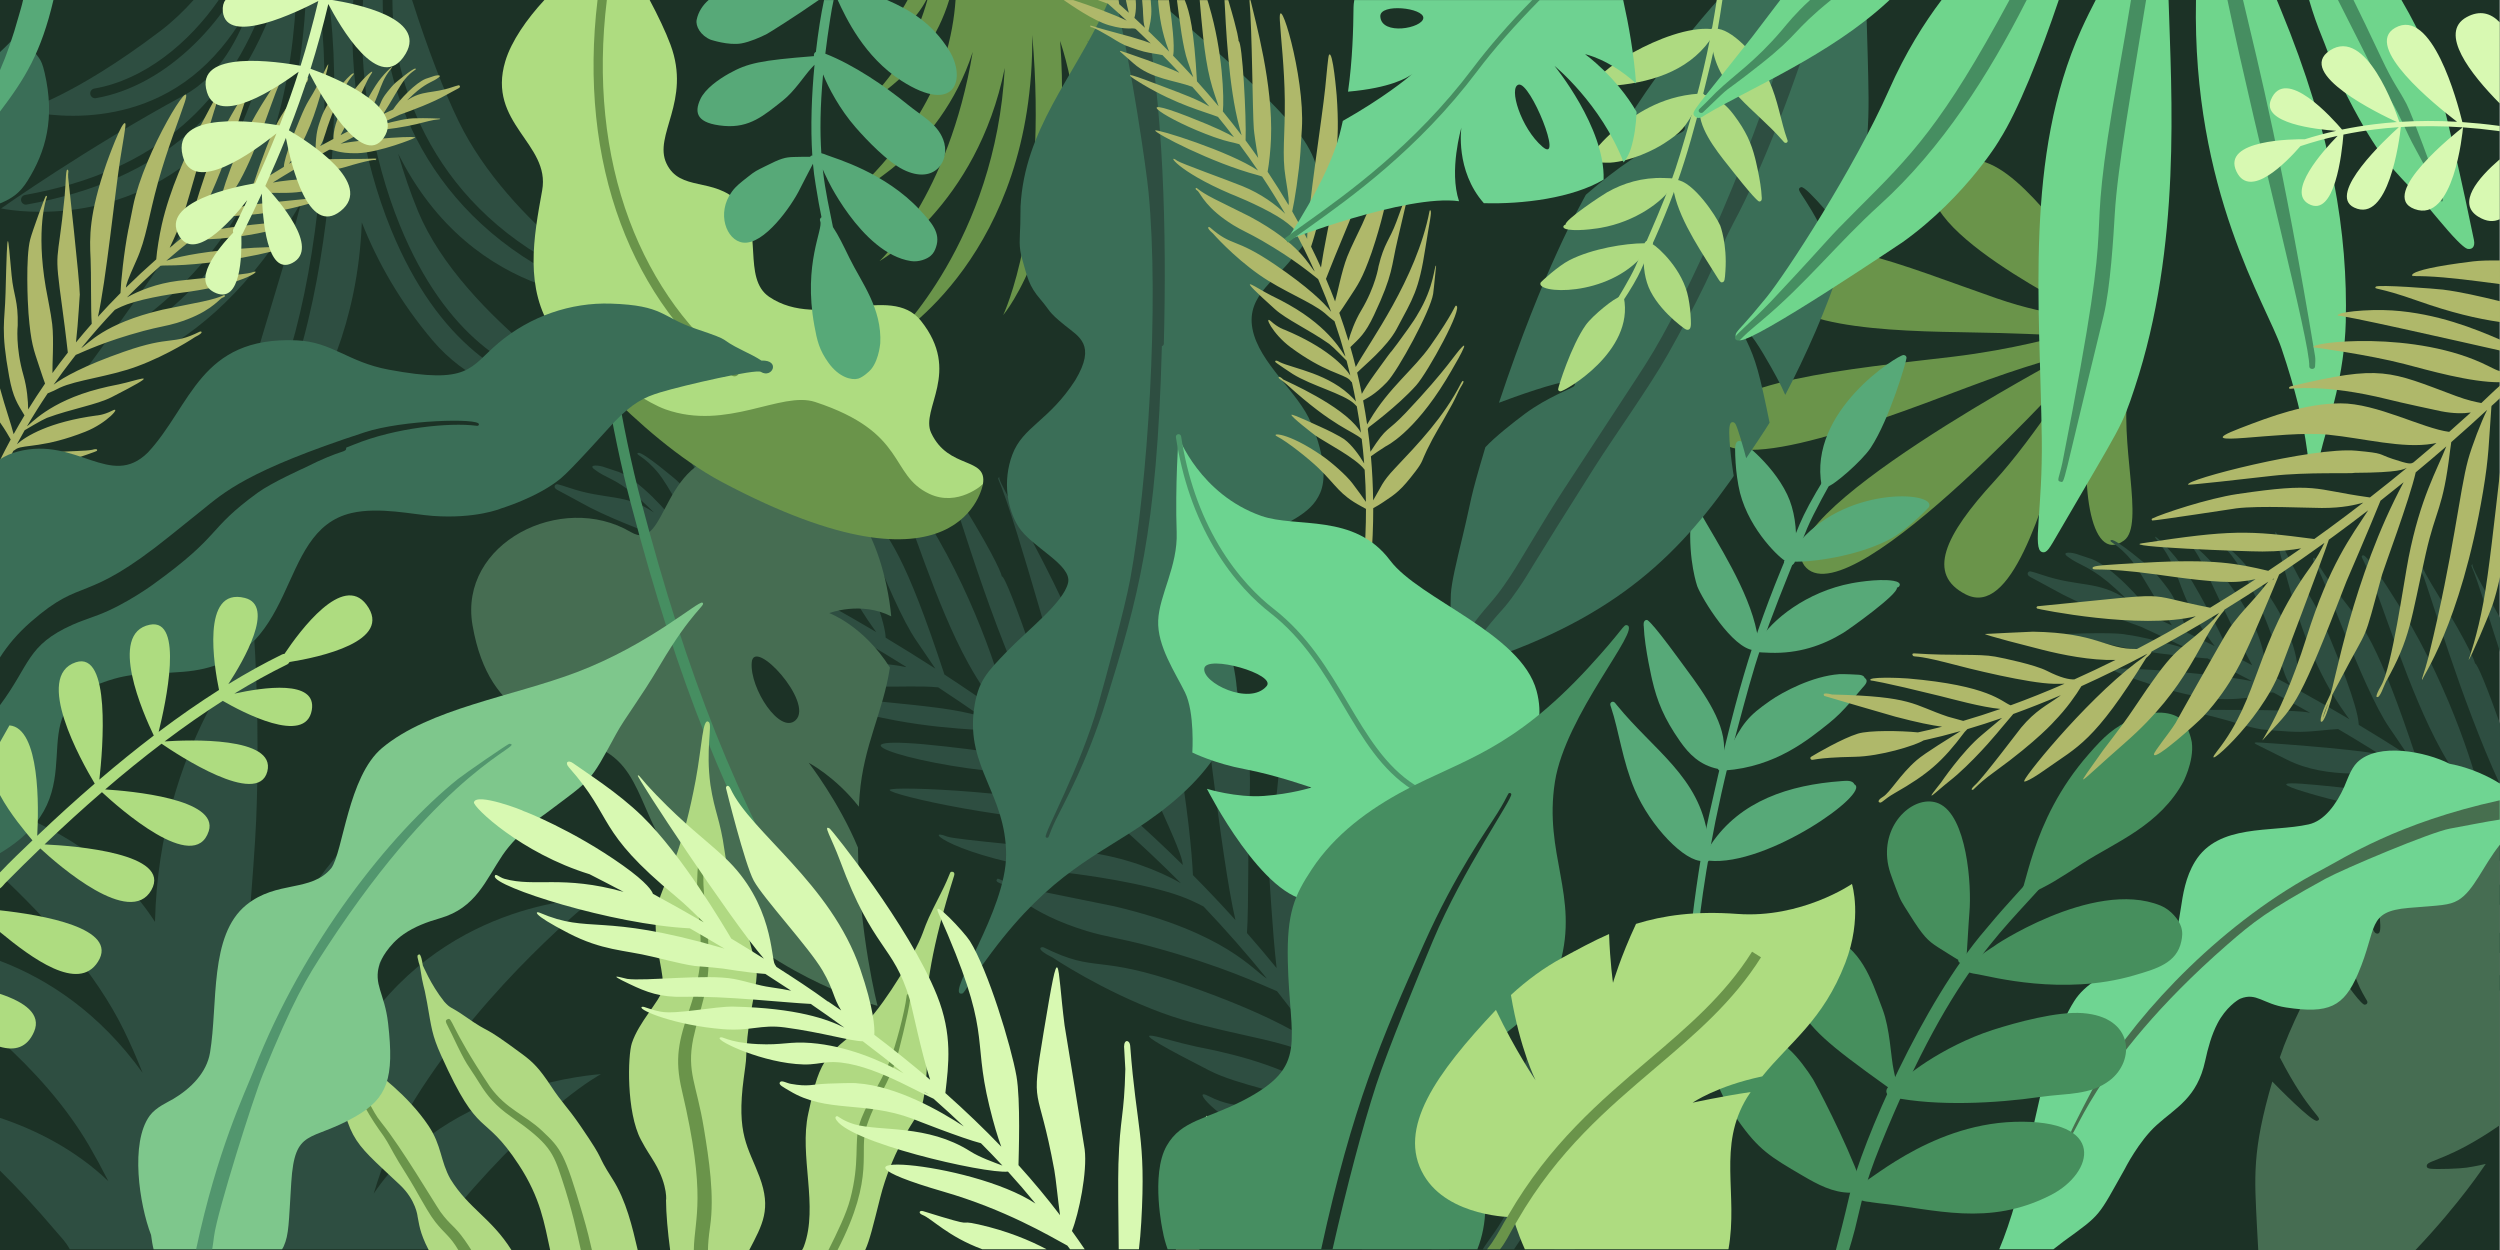 <svg xmlns="http://www.w3.org/2000/svg" id="Layer_1" viewBox="0 0 7000 3500">
  <defs>
    <style>
      .cls-1{fill:#1c3226}.cls-1,.cls-10,.cls-12,.cls-13,.cls-14,.cls-16,.cls-17,.cls-19,.cls-2,.cls-22,.cls-23,.cls-24,.cls-6,.cls-7,.cls-8,.cls-9{stroke-width:0}.cls-2,.cls-8{fill:#6a944a}.cls-2,.cls-9{fill-rule:evenodd}.cls-6{fill:#468e61}.cls-7{fill:#aedc80}.cls-14,.cls-9{fill:#2e4e41}.cls-10{fill:#6ed291}.cls-12{fill:#aeda81}.cls-13{fill:#57a978}.cls-16{fill:#466d52}.cls-17{fill:#afb86a}.cls-19{fill:#6fd58c}.cls-22{fill:#3a6e57}.cls-23{fill:#468f5d}.cls-24{fill:#d8f9b2}
    </style>
  </defs>
  <path d="M0 0h6999.22v3500H0z" class="cls-1"/>
  <path d="m5961 1073.85-125.12-351.83c-7.08-3.46-8.38-9.1-12.31-13.96-140.73-174.37-269.71-336.5-389.96-223.05-139.6 131.7 418.99 401.81 418.99 401.81s-98.8 4.89-261.39-51.26c-246.91-85.29-557.83-220.06-613.57-90.62-69.7 161.86 253.03 181.46 510.46 185.15 147.58 2.11 285.63 9.05 285.63 9.05s-135.33 39.53-307.17 59.87c-284.46 33.66-664.91 69.51-667.46 189.75-3.44 163.01 412.79 8.77 705.94-102.77 168.6-64.16 286.15-93.28 286.15-93.28s-870.7 460.49-733.51 597.24c134.19 133.75 771-577.72 771-577.72s-129.91 210.17-244.69 335.2c-140.34 152.87-189.82 260.84-80.02 316.8 127.18 64.82 213.02-235.32 279.99-453.39 33.41-108.8 112.48-200.33 112.48-200.33s-24.97 45.83-40.41 131.46c-34.89 193.56-6.66 442.63 91.29 371.34 59.95-43.63-16.77-278.07 13.66-439.45Z" class="cls-8"/>
  <path d="M1283.97 339.31c-39.58-81.39-86.12-200.77-130.18-339.31H542.07c-27.74 30.87-58.72 60.67-92.58 86.36C205.16 271.79 67.54 308.6 67.54 308.6s293.86 82.51 512.55-131.55C635.78 122.54 675.71 61.5 704.15 4.72c-33.4 101.84-90.81 209.01-189.19 262.3C241.61 415.06 3.19 583.59 3.19 583.59s316.3 69.98 571.75-170.76c71.29-67.19 122.03-142.69 158.13-217.53-23.18 75.25-55.07 158-98.86 246.18-94.47 190.23-412.66 618.54-412.66 618.54s345.44-8.03 622.08-494.29C806.58 711.15 734.78 931 705.86 1040.11c-55.52 209.5-83.79 397.64-83.79 397.64s368.15-259.15 390.82-811.25c.05-1.26.09-2.55.14-3.81 44 111.08 107.82 223.87 199.08 331.42 181 213.3 509.79 196.59 509.79 196.59s-425.97-255.76-551.69-559.88c-21.52-52.06-39.79-106.07-55.31-160.19 5.6 10.95 11.44 21.98 17.62 33.12 227.01 409.22 635.26 374.96 635.26 374.96s-340.46-204.55-483.81-499.39Z" class="cls-9"/>
  <path d="M1572.66 1076.19c-135.33-29-323.69-129.59-452.54-444.11-78.91-192.6-117.98-432.67-103.49-632.08h-27.3c-14.36 203.02 25.43 446.79 105.57 642.41 133.36 325.51 330.31 430.05 472.05 460.43 7.36 1.57 14.6-3.11 16.17-10.47 1.58-7.36-3.11-14.6-10.47-16.18ZM755.6 401.55C686.24 603.59 569.11 764.8 397.54 894.4c-6 4.53-7.2 13.08-2.66 19.08 4.53 6 13.08 7.2 19.08 2.66 176.05-132.98 296.23-298.41 367.41-505.75C823.05 289 847.64 155.47 856.45 0h-27.26c-8.75 152.29-32.87 282.94-73.59 401.55ZM892.81 0c16.23 102.1 22.34 267.27 7.98 463.62-24.91 340.59-101.45 632.15-209.98 799.93-4.09 6.32-2.28 14.75 4.04 18.84s14.75 2.28 18.84-4.04c157.55-243.56 202.33-649.51 214.27-812.74C941.4 281.98 937.5 111.66 920.05 0h-27.24ZM511.44 351.22C398.25 449.08 253.89 512.78 70.11 545.95c-7.41 1.34-12.32 8.42-10.99 15.83 1.34 7.41 8.43 12.35 15.82 10.99 188.72-34.07 337.32-99.79 454.31-200.93C637.85 277.94 717.89 155.51 771.89 0h-28.94C690.59 146.65 614.2 262.37 511.44 351.22Z" class="cls-1"/>
  <path d="M1652.18 786.25C1242.76 618.15 1097.96 270.46 1098.81 0h-27.25c-.84 279.33 148.38 638.24 570.26 811.46 6.97 2.85 14.92-.47 17.78-7.43 2.86-6.96-.47-14.92-7.43-17.78ZM263.93 248c-7.41 1.29-12.38 8.34-11.1 15.75 1.28 7.41 8.33 12.37 15.75 11.1 96.33-16.69 192-69.36 276.67-152.31C582.88 85.69 616.78 44.16 645.77 0h-33.31c-83.34 120.08-207.91 223.63-348.53 248Z" class="cls-1"/>
  <path d="M2675.55 0c-3.29 48.54-12.46 105.9-32.53 169.19-68.66 216.54-257.25 375.46-257.25 375.46s244.98-110.98 337.89-399.4c-67.55 406.55-260.97 585.67-260.97 585.67s272.65-153.03 350.68-540.8C2788.29 674.99 2502.13 947 2502.13 947s393.99-233.5 388.15-849.1c45.28 519.19-81.27 784.25-81.27 784.25s199.52-235.16 159.36-767.53c93.9 287.36 45.86 639.83 45.86 639.83s124.81-299.39 31.03-641.43c95.19 222.73 118.93 471.51 118.93 471.51s37.1-247.44-60.21-494.78c98.55 172.34 133.58 342.14 133.58 342.14S3254.04 202.27 3136.18 0h-460.62ZM2423.9 124.89S2534.16 113.35 2593.59 0h-52.3c-42.43 81.83-117.4 124.89-117.4 124.89Z" class="cls-2"/>
  <path d="M2419.76 290.94S2593.12 211.7 2657.67 0h-61.05c-52.56 191.11-176.86 290.94-176.86 290.94Z" class="cls-2"/>
  <path d="M1046.44 3341.95c26.45-88.17 63.36-180.95 114.79-263.62 202.92-326.15 501.54-562.66 501.54-562.66s-400.25.03-644.13 358.68c-13.29 19.54-25.53 39.24-36.83 59.06 85.17-279.37 314.41-791.22 314.41-791.22s-414.55 101.84-618.44 762.22c5.88-185.33 33.77-469.56 39.51-608.85 11.04-267.56-5.1-502.07-5.1-502.07s-266.93 292.59-278.18 787.75c-2.86-4.32-5.73-8.63-8.64-12.95C315.96 2406.17 148 2313.42 0 2260.51v188.85c130 121.22 267.97 274.2 346.49 434.47 18.91 38.6 36.47 78.86 52.78 120.1C277.23 2834.44 133 2741.16 0 2690.51v221.17c92 83.13 183.4 182.96 249.58 296.44 16.96 29.07 35.01 62.33 53.8 99.16C210.11 3218.35 100 3163.6 0 3130v147.93c48 46.63 99.48 102.32 157.01 170.1 13.55 15.97 26.36 27.96 38.49 49.96h1002.33c24.04-37 51.74-82.78 83.41-120.09 245.23-288.94 401.42-370.25 401.42-370.25s-427.78 24.3-636.22 334.3Z" class="cls-9"/>
  <path d="M5233.98 1152.13c-3.55.98-28.61 34.53-45.69 63.1-19.56 32.66-18.75 26.82-40.09 60.44-108.83 171.37-104.58 183.48-140.62 269.88-108.59 255.9-151.67 422.12-221.92 735.76-44.17 197.09-70.5 503.95-70.79 519.77-.14 7.63 8.52 13.12 15.61 8.96 18.77-10.96 1.51-275.09 131.66-759.71 56.39-210.03 63.07-241.98 198-571.31 37.32-87.24 155.28-281.65 165.98-296.5 16.16-22.46 17.22-21.33 16.01-25.76-1.71-6.27-8.79-4.63-8.14-4.63Zm-225.44 391.15c-.92 2.17-.9 2.12 0 0Z" class="cls-13"/>
  <path d="M5329.58 994.04c-14.5 0-267.89 155.67-228.87 366.56.98 5.28 9.08 6.96 12.18 1.54.99-1.75.26-.04 4.13-.04 13.84 0 96.12-70.6 121.26-108.8 52.79-80.23 99.99-242.79 99.99-251.2-.1-9.51-12.25-8.06-8.69-8.06Z" class="cls-13"/>
  <path d="M5028.35 1529.89c2.99-48.31-3.52-102.02-24.23-145.31-44.97-94.11-142.61-159.81-123.6-146.06-6.12-4.43-10.74-3.91-10.05-3.91-11.97 0-12.95 15.23-11.85 40.24 1.37 31.42 3.24 52.27 8.96 84.63 19.59 110.79 108.27 196.87 129.46 210.04-4.39 4.61 1.78 10.59 6.13 7.27 2.45 4.41 7.54 5.55 6.66 5.26 8.5 2.77 13.79-4.83 12.23-3.13 5.47-5.96 1.82-6.22 4.73-6.22 68.4 0 189.02-20.92 270.4-65.99 41.65-23.05 102.4-84.25 103.77-86.8 24.22-44.83-242.03-61.59-372.6 109.98Zm341.38-114.37c-1.52-.47.13-.06 0 0Z" class="cls-13"/>
  <path d="M5301.39 1626.24c-43.97-7.28-116.7 6.8-116.57 6.77-126.62 23.75-224.96 103.37-258.85 161.25-5.71 9.76-.35 7.47-6.73-24.68-23.1-116.15-108.78-246.29-160.34-337.47-8.13-14.35-11.86-12.06-11.73-12.06-11.51 0-11.29 11.85-13.43 44.07-6.96 105.46 18.89 178.25 18.6 177.49 14.41 36.81 98.68 174.29 158.61 178.99 2.22 5.27 6.78 5.85 45.06 7.18 78.65 2.72 146.44-19.83 205.47-56.01 16.75-10.26 153.89-107.95 149.91-126.39 6.57-.38 18.3-14.41-9.99-19.14Z" class="cls-13"/>
  <path d="M5220.45 1896.94c-2.33-5.69-9.78-7.14-15.9-7.64-2.73-.23-43.22-2.46-54.61-1.64-75.15 5.52-157.83 49.42-193.68 74.52-61.86 43.31-76.91 61.19-119.86 146.89-12.73 25.39-4.96 23.44-9.68-29.88-7.02-79.42-76.91-166.74-123.32-230.4-90.71-124.41-92.69-112.83-92.69-112.83-11.36 0-8.15 18.22-8.18 17.14 2.21 61.85 25.26 158.05 23.77 151.7 13.53 57.91 32.73 106.39 77.75 170.71 25.25 36.07 55.31 66.82 106.17 77.42 2.45 7.4 12.64 4.86 12.52 4.87 2.01 1.19 4.57 1.03 6.49-.45 143.36-10.24 235.14-87.34 291.84-132.37 44.02-35 74.27-77.41 92.72-97.8 8.52-9.42 17.91-18.97 9.77-27.15-2.23-2.23-2.22-.93-3.11-3.07Z" class="cls-13"/>
  <path d="M5192.51 2196.28c-5.43-12.37-23.6-10.1-36.18-9.21-146.74 10.61-283.61 55.15-365.51 177.17-10.09 15.03-3.78 15.83-9.23-23.06-23.28-165.9-151.28-239.98-254.31-366.75-5.15-6.34-5.65-7.31-7.5-8.42-5.13-3.1-10.73.52-11.06 5.7-.13 1.98.61 3.92 2.3 8.95 21.62 64.31 32.26 151.47 66.23 230.72 43.83 102.26 140.29 203.13 191.63 199.45 2.8 3.75 12.13 4.98 15.87-.9 162.81 16.54 454.41-189.43 407.76-213.67Z" class="cls-13"/>
  <path d="M2116.28 1293.3s-.08-.06-.3-.15c.09.04.2.11.3.15ZM3732.72 1938c.18.03.23.04-.07-.08.02 0 .05.07.07.08Zm-4.74 7.51c-.3-.86-.38-1.47-.52-2.16-.4-.83-.29-.13.52 2.16Zm-173.81 514.46c0 .35-.02.8-.01 1.42 0-.43.01-.95.01-1.42Zm-140.75-693.72c.03.09-.01-.06-.22-.66.08.23.14.43.22.66Zm-613.01-429.86c-.49-.19-.91-.28-1.25-.27.41.02.83.11 1.25.27Zm-306.18-25.12c.17.03.18.02-.26-.15.08.03.18.11.26.15Zm2004.16 1803.39c.6.24-4.71-6.1-8.52 11.91-28.62 134.97-80.39 257.71-137.97 371.42h57.78c16.51-76.47 27.53-102.36 62.67-244.77 8.94-36.24 15.65-83.72 20.21-99 8.23-27.55 11.15-37.46 5.83-39.55Zm-50.64 199.75c-2.27 9.06-.35-.81 0 0Zm-942.59 40.36c-7.01 9.42 17.52 10.13 53.31 28.66 107.63 55.74 190.66 92.57 255.74 114.57h162.52c-142.62-88-421.22-130.48-443.85-135.86.57.26-23.75-12.69-27.71-7.38Z" class="cls-14"/>
  <path d="M4352.22 2720.68c-7.5 1.32-1.26 37.18-80.36 252.81-53.42 145.63-162.44 283.82-218.17 482.62-3.19 11.46-6.07 21.01-8.59 28.99-17.74-41.49-36.31-82.54-55.75-123.17 16.57-18.37 53.22-44.19 101.91-132.72 43.05-78.31 132.06-445.03 121.59-538.95-3.08-28.04-24.82-155.11-24.23-154.87-12.29-4.84 22.65 111.66-30.74 290.1.18-.6-5.13 29.75-64.72 179.89-49.88 125.5 10.41-36.01-77.73 194.5-22.58 59.04-35.35 100.45-42.05 129.25-17.91-36.34-36.5-72.33-55.79-107.96 23.72-42.4 123.9-178.97 149.81-290.74 43.69-188.26 64.58-235.02 38.09-478.52-15.24-141.78-15.16-200.48-26.54-204.96 2.08.82-4.07-2.98-3.52 4.92 26.87 383.96-137.1 793.23-173.03 941.6-9.56-17.25-19.28-34.42-29.17-51.5-9.25-15.97-18.69-31.85-28.24-47.7 36.55-61.37 60.47-91.47 81.23-205.6 45.63-250.8 22.83-283.16 18.92-439.37-10.09-390.27-11.67-307.64-31.91-92.68-10.21 108.45-35.37 131.59-32.1 263.91-.02-.68 13.08 112.21-30.47 263.28-18.62 64.57-24.46 135.76-24.47 179.65-28.49-46.1-58.22-91.68-89.26-136.67 5.79-14.88 15.28-42.9 32.01-93.63 28.05-85.18 42.86-118.74 55.49-277.31 4.2-52.72 15.39-293.36-9-388.6-10.48-41.01-77.78-226.15-82.73-229.26-.91-.17-6.57-1.24-5.25 5.35 3.97 8.23 58.62 167.92 6 476.12-9.97 58.43-26.35 130.27-33.95 194.42-9.87 83.31.66 226.81-1.29 258.02-26.18-36.35-53.21-72.32-81.05-107.9 2.84-20.05 7.82-76.64 29-232.95 45.39-335.04 25.48-208.65-11.81-588.19-7.8-79.74-4.79-161.64-18.87-139.28-3.4 4.54 1.98 12.26-.05 38.35.05-.65-60.67 545.01-61.28 618.03.37-12.4 8.24 146.28 20.4 250.67-26.98-33.11-54.67-65.86-83.09-98.25 5.45-72.74 2.35-269.34 5.97-342.16 5.76-115.75 9.23-233.96-84.03-503.98-.94-2.37-86.78-244.33-99.58-207.2-1.41 15.3 12.91 93.9 27.02 182.07 27.07 169.54 77.15 659.3 118.45 835.08-38.45-42.64-78.18-84.61-119.12-125.92-1.99-57.25-17.5-212.69-41.81-337.15-.47-1.7-.59-1.86-.57-1.5-1.19-6.5-6.18-32.28-24.04-119.8-58.41-287.12-328.71-720.6-272.14-547.21 31.52 96.61 90.43 241.01 140.41 420.6 51.04 183.99 61.71 296.33 114.36 412.82 49.43 109.38 54.35 130.03 55.39 143.89-51.43-50.79-104.75-100.53-159.92-149.18-3.35-47.47-16.88-127.95-29.1-182.27-82.92-368.46-344.9-753.85-323.61-754.35-2.8-.15-5.05 2.87-3.99 5.28 52.67 121.27 186.95 623.12 221.45 720.92 6.66 18.93 35.51 88.8 64.72 149.67-31.17-26.23-63.09-52.18-95.51-77.86-28.88-123.24-167.83-528.37-180.83-520.19v-.05c0-3.04-10.17-40.23-108.46-200.61-50.12-81.78-46.64-93.49-54.13-90.96-8.12 2.68.53 15.44 15.62 40.58 20.86 47.43 138.62 468.92 278.56 710.41 9.61 16.59 17.4 29.92 23.72 40.65-43.64-34.03-88.35-67.58-134.16-100.61-11.16-72.4-87.08-323.26-223.75-545.93 6.26 10.19-89.75-147.89-108.17-156.16-.98-.19-9.67-2.32-4.14 8.64-.15-.3 5.58 10.46 15.05 31.77 44.18 99.34 114.33 339.45 205.95 505.42 32.92 59.69 65.09 103.37 85.33 134.96-49.44-35.06-100.12-69.52-151.97-103.4-111.5-338.58-154.43-383.38-216.16-463.91-79.33-103.48-63.24-102.82-72.15-106.33 3.08 1.21-11.98-7.92 1.51 19.42 12.7-5.52 130.89 344.46 208.39 456.32 18.36 26.49 37.46 55.32 52.93 77.97-45.44-29.3-91.8-58.14-139.03-86.52-.04-.72-.08-1.46-.12-2.22-2.72-51.92-61.25-193.71-81.01-241.89-50.02-121.95-44.45-85.82-107.7-209.19-45.36-88.54-65.71-151.12-15.85 30.37 38.62 140.6 82.62 274.82 169.87 395.51 3.09 4.28 5.88 8.12 8.46 11.65-45.96-27.26-92.78-54.05-140.37-80.43-2.86-84.94-10.86-109.67-30.07-163.58-32.72-91.8-142.17-222.17-166.85-232.53.09.22-9.52-2.22-2.29 6.74-.47-.59 61.88 58.27 137.25 277.33-.27-.79 13.87 45.92 22.06 67.54 5.18 13.68 10.78 23.29 15.94 31.25-23.28-12.76-46.79-25.4-70.45-37.94.36-18.72-2.15-44.86-11.4-76.29-50.03-169.98-232.82-328.97-184.99-262.03-.79-1.1 11.79 16.23 29.08 54.06 5.18 11.36 84.81 184.22 130.08 264.68-21.18-11.04-42.47-22.01-63.94-32.88-26.52-64.74-99.77-201.3-135.08-249.46-40.18-54.79-95.35-102.23-63.21-62.62 69.76 86.64 46.02 148.06 157.3 291.52-25.52-12.68-51.28-25.23-77.21-37.67-10.47-34.01-30.03-88.9-46.39-112.27.65-.42-34.6-49.17-60.33-72.02 1.8 1.6-92.92-79.16-105.2-75.1-12.64 4.25 16.23 7.08 57.59 58.6 23.61 29.42 73.39 121.53 111.92 180.63-17.19-8.09-34.45-16.15-51.81-24.14-33.95-52.24-119.14-140.76-172.19-161.65.59.23-35.94-11.86-36.53-12.1-21.66-8.53-49.63-8.75-32.69 4.32 33.42 25.74 55.45 24.13 113.62 71.61 8.6 7.02 31.22 27.08 53.96 49.81-81.26-55.07-133.05-33.81-238.48-69.7-7.78-2.65-24.48-8.14-32.6-9.69-5.22-1.01-13.72 8.4-.03 15.79-.61-.33 55.81 29.8 65.47 35.33 68.56 39.24 179.35 81.02 244.43 104.01 45.14 20.6 89.64 41.52 133.52 62.76-53.43-14.73-134.09-36.15-175.24-40.8.65.07-23.13-7.67-168.58-1.68-3.84.16-5 3.17 3.78 3.82 72.98 5.4 116.44 41.51 388.14 64.33 1.61.14 3.01.11 4.22-.03 42.57 21.1 84.56 42.51 125.92 64.24-125.35-25.67-455.66-47.77-383.08-27.73-14.61-4.03 177.49 74.68 294.28 77.57 104.63 2.58 131.3-23.03 148.62-17.94 2 1.08 4 2.16 5.99 3.24.23.16.48.29.73.39 32.05 17.38 63.73 34.94 95.04 52.7-1.62-.24-3.2-.49-4.85-.72.64.09-17.01-8-255.56-7.38-73.58.25-99.88-6.75-86.91 3.92 2.01 1.79 2.65 2.66 2.83 3 .03-1.29 6.12-7.71 120 24.52-.61-.17 56.46 18.31 90.12 23.39-8.98-1.36 66.55 7.19 107.93 6.65 39.62-.62 78.29-6.73 105.18-7.84 38.61 22.77 76.65 45.84 114.06 69.22 0 .39.04.81.19 1.28-68.77-15.1-341.47-34.13-344.52-33.08-8.78 3.01-8.46.22 86.4 48.03 117.48 59.17 248.21 31.6 348.65 41.84 40.83 26.76 80.92 53.89 120.25 81.41-71.96-21.21-152.99-28.6-277.89-41.23-153.68-15.59-281.5-31.25-111.97 17.18 214.87 61.28 364.82 57.88 450.41 67.14 39.16 28.35 77.55 57.09 115.15 86.22-34.97-10.97-108.17-26.35-276.55-45.35-361.21-40.76-114.36 49.39 169.09 72.96 85.85 7.14 99.96.44 145.47 2.21 47.36 37.55 93.48 75.73 138.3 114.56-177.8-62.14-607.83-80.69-608.36-67.89-.57 13.97 352.44 93.45 611.29 92.69 11.25-.03 20.12.58 27.19 1.57 61.5 54.36 120.54 109.95 177.14 166.76-62.03-35.18-156.72-73.54-270.13-87.63-94.3-11.74-361.86-34.02-384.23-42.83-70.54-27.78 9.18 54.82 334.03 101.38-.64-.09 157.3 17.45 280.87 53.03 56.6 16.26 87.68 33.78 102.95 41.39 62.27 65.69 121.39 132.95 177.29 201.79-37.34-21.45-113.89-128.29-427.06-202.34.63.15-212.42-43.19-213.04-43.33-114.72-24.61-110.67-40.1-116.26-31.53-4.05 6.17 8.12 9.89 15.31 12.72 21.4 14.31 70.23 80.7 237.76 131.66 51.46 15.65 97.96 21.2 175.02 41.98 205.82 55.7 311.41 107.57 356.64 126.27 4.89 6.19 9.76 12.38 14.6 18.59 1.02 1.99 2.05 3.34 3.09 3.96 34.23 44.08 67.16 88.8 98.84 134.14-51.26-39.04-159.96-99.99-369.29-173.18-257.85-90.15-249.17-31.47-400.1-105.99-7.1-3.51-27.42 2.95 23.99 27.88-.56-.27 138.44 93.27 306.74 155.21 147.75 54.45 317.58 70.88 406.12 112.17 29.53 14.82 32.51 17.15 63.78 29.48 38.25 56.77 74.54 114.51 108.86 173.21-.6-.29-1.18-.57-1.82-.87-13.26-6.19-112.51-128.57-377.05-196.32-80.02-20.5-76.54-15.62-143.09-32.42-83.37-21.05-189.28-59.26 76.12 76.35 78.63 40.19 209.43 60.82 340.92 109.12 26.9 11.08 110.96 61.43 117.01 64.96 14.14 24.61 27.91 49.39 41.36 74.33-47.51-43.25-171.36-118.23-418.87-151.66.66.09-36.91-1.55-82.64-25.27-53.29-27.65 24.74 64.57 140.81 110.54 215.46 85.34 319.88 67.51 361.79 89.54 6.74 3.54 12.66 9.78 17.12 11.08 16.82 32.12 33.09 64.5 48.79 97.17-5.41-3.99-11.3-8.13-16.83-11.56-163.52-101.51-365.12-75.39-448.04-91.18 2.87.55-31-10.23-24.2 5.2 1.71 3.85 110.12 39.69 110.72 39.88 117.24 36.29 300.28 33.36 372.25 71.69 7.04 3.76 12.82 6.18 17.62 9.29 15.26 32.47 29.96 65.01 44.12 97.2h48.82c.3 0 .6-1.13.9-2.14-8.87 10.6 124.05-152.28 194.3-291.44 43.97-87.1 143.7-491.46 99.79-483.73Zm-245.1-13.9v.03c-.43 6.27-.58-.25 0-.03Zm-629.96-661.42s-.07-.31-.07-.33c.01.05.04.2.06.25v-.03c.01.05 0 .03.03.11.34 1.59.24 1.13 0 0Zm967.33 886.8c-28.72 47.21-46.5 134.02-208.45 432.92-44.99 82.84-64.57 100.92-84.25 132.92h87.42c46.25-66 110.34-181.29 165.49-367.91 9.21-31.17 73.23-252.89 39.8-197.93Zm1796.32-1394.91s-.08-.06-.3-.15c.09.04.2.11.3.15Zm684.13 43.09c-.49-.19-.91-.28-1.25-.27.41.02.83.11 1.25.27Zm-306.18-25.12c.17.03.17.02-.26-.15.08.03.18.11.26.15ZM6930 1857.89v-.05c0-3.04-10.41-40.23-108.7-200.61-50.12-81.78-46.76-93.49-54.25-90.96-8.12 2.68.86 15.44 15.95 40.58 17.7 40.24 106 349.59 217 589.95v-170.21c-34-96.58-65-172.3-70-168.71Z" class="cls-14"/>
  <path d="M6924.08 1580.07c-2.8-.15-4.85 2.87-3.8 5.28 18.83 43.37 45.71 135.41 79.71 240.23v-95.71c-51-91.92-84.14-149.6-75.92-149.79Zm16.37 826.89c24.94 2.07 44.56 2.98 59.56 3.26v-42.96c-44-9.28-114.87-20.45-228.45-33.26-361.21-40.76-114.56 49.39 168.9 72.96Zm-213.33-695.57c6.26 10.19-89.85-147.89-108.27-156.16-.98-.19-9.72-2.32-4.19 8.64-.15-.3 5.55 10.46 15.03 31.77 44.18 99.34 114.32 339.45 205.93 505.42 32.92 59.69 65.09 103.37 85.32 134.96-49.44-35.06-100.12-69.52-151.97-103.4-111.5-338.58-154.43-383.38-216.16-463.91-79.33-103.48-63.25-102.82-72.15-106.33 3.08 1.21-11.98-7.92 1.51 19.42 12.7-5.52 130.89 344.46 208.39 456.32 18.36 26.49 37.46 55.32 52.93 77.97-45.44-29.3-91.8-58.14-139.03-86.52-.04-.72-.08-1.46-.12-2.22-2.72-51.92-61.25-193.71-81.01-241.89-50.02-121.95-44.45-85.82-107.7-209.19-45.36-88.54-65.71-151.13-15.85 30.37 38.62 140.6 82.62 274.82 169.87 395.51 3.09 4.28 5.88 8.12 8.46 11.65-45.96-27.26-92.78-54.05-140.37-80.43-2.86-84.94-10.86-109.67-30.07-163.58-32.72-91.8-142.17-222.17-166.85-232.53.09.22-9.52-2.21-2.29 6.74-.47-.59 61.88 58.27 137.25 277.33-.27-.79 13.87 45.92 22.06 67.54 5.18 13.68 10.78 23.29 15.94 31.25-23.28-12.76-46.79-25.4-70.45-37.94.36-18.72-2.15-44.86-11.4-76.29-50.03-169.98-232.82-328.97-184.99-262.03-.79-1.1 11.79 16.23 29.08 54.06 5.18 11.36 84.81 184.22 130.08 264.68-21.18-11.04-42.47-22.01-63.94-32.88-26.52-64.74-99.77-201.3-135.08-249.46-40.18-54.79-95.35-102.23-63.21-62.62 69.76 86.64 46.02 148.06 157.3 291.52-25.52-12.68-51.28-25.23-77.21-37.67-10.47-34.01-30.03-88.9-46.39-112.27.64-.42-34.6-49.17-60.33-72.02 1.8 1.6-92.92-79.16-105.2-75.1-12.64 4.25 16.23 7.08 57.59 58.6 23.62 29.42 73.39 121.53 111.92 180.63-17.19-8.09-34.45-16.15-51.81-24.14-33.95-52.24-119.14-140.76-172.19-161.65.59.23-35.94-11.86-36.53-12.1-21.66-8.53-49.63-8.75-32.69 4.32 33.42 25.74 55.45 24.13 113.62 71.61 8.6 7.02 31.22 27.08 53.96 49.81-81.26-55.07-133.05-33.81-238.48-69.7-7.79-2.65-24.48-8.14-32.6-9.69-5.22-1.01-13.72 8.4-.03 15.79-.61-.33 55.81 29.8 65.47 35.33 68.56 39.24 179.35 81.02 244.43 104.01 45.14 20.6 89.64 41.52 133.52 62.76-53.43-14.73-134.09-36.15-175.24-40.8.65.07-23.13-7.67-168.58-1.68-3.84.16-5 3.17 3.78 3.82 72.98 5.4 116.44 41.51 388.14 64.33 1.61.14 3.01.11 4.22-.03 42.57 21.1 84.56 42.51 125.92 64.24-125.35-25.67-455.66-47.77-383.08-27.73-14.61-4.03 177.49 74.68 294.28 77.57 104.63 2.58 131.3-23.03 148.62-17.94 2 1.08 4 2.16 5.99 3.24.23.16.48.29.73.39 32.06 17.38 63.73 34.94 95.04 52.7-1.62-.24-3.2-.49-4.85-.72.64.09-17.01-8-255.56-7.38-73.58.25-99.88-6.75-86.91 3.92 2.01 1.79 2.65 2.66 2.83 3 .03-1.29 6.12-7.71 120 24.52-.61-.17 56.46 18.31 90.12 23.39-8.98-1.36 66.55 7.19 107.93 6.65 39.62-.62 78.29-6.73 105.18-7.84 38.61 22.77 76.65 45.84 114.06 69.22 0 .39.04.81.19 1.28-68.77-15.1-341.47-34.13-344.52-33.08-8.78 3.01-8.46.22 86.4 48.03 117.48 59.17 248.21 31.6 348.65 41.84 40.83 26.76 80.92 53.89 120.25 81.41-71.96-21.21-152.99-28.6-277.89-41.23-153.68-15.59-281.5-31.25-111.97 17.18 214.87 61.28 365.21 57.88 450.8 67.14 22.55 16.33 45.26 32.8 67.26 49.39v-49.65c-19-11.91-32.6-23.78-48.94-35.56-11.16-72.4-87.28-323.26-223.94-545.93Zm188.77 995.39c-4.05 6.17 8.32 9.89 15.5 12.72 11.12 7.43 27.6 28.94 68.6 55.02v-43.7c-82-20.12-79.1-31.7-84.11-24.04Zm84.11-38.07v-56.33c-104-10.03-208.71-20.56-222.49-25.98-61.63-24.27-10.51 35.72 222.49 82.31Zm-383.75-212.88c-.41 10.1 183.75 54.4 383.75 77.91v-56.52c-184-24.27-383.39-30.12-383.75-21.39Z" class="cls-14"/>
  <path d="M5223.92 0h-413.78c-5.36 7-10.77 12.1-16.27 18.4-159.53 182.72-250.71 340.81-248 336.34-8.64 14.24-12.14 6.49 52.56-4.06 19.76-3.22 87.93-4.95 108.07-1.93 7.13 1.06 12.26 3.54 10.87 12.11-3.46 21.18-83.28 16.52-276.93 184.39-14.04 26.87-117.97 205.55-243.33 582.39 43.68-16.52 158.18-58.08 204.26-61.6 7.7-.56 11.34 8.96 5.95 15.1-5.75 6.52-76.02 31.48-137.63 77.53-30.44 22.76-84.57 65-110.68 93.6-46.58 156.35-35.94 133.82-63.11 247.02-18.31 76.29-31.77 131.44-33.51 164.66-.41 8.02-3.24 131.47-.41 215.4 4.33-1.55 13.05-3.8 12.82-3.8 406.6-119.64 600.9-290.66 768.12-526.48 13.86-19.54 11.72-14.55 10.37-23.11-3.13-19.82-18.13-123.62-7.96-140.42 3.66-5.96 10.87-3.78 14.08 1.68 6.11 10.41 23.99 71.87 29.89 95.71 12.53-18.45 54.25-80.28 65.56-99.45-28.19-139.09-39.35-176.99-64.48-229.34-3.61-7.56-5.25-10.44-5.21-13.86.11-7.56 7.41-10.47 11.37-7.35 18.15 14.34 65.02 99.3 76.49 120.56 29.27 54.22 24.15 55.09 26.78 50.09 53.67-101.71 120.16-251.22 150.94-353.76-86.29-206.97-130.11-216.44-108.01-225.83 14.67-6.04 119.04 124.86 131.99 140.89 65.56-246.18 58.95-336.87 54.81-509.49-1.8-73.45-3.47-120.38-5.62-155.38Z" class="cls-22"/>
  <path d="M4608.63 1018.34c-.11.17 5.09-6.09-227.68 348.62-59.77 91.19-120.96 199.17-152.47 246.93-55.21 83.68-59.38 70.34-124.77 162.35-14.95 21.02-39.21 59.03-66.9 97.88-7.91 11.08-1.33 28.33 11.7 28.56 7.72.13 12.85-6.54 12.48-6.54 162.13-227.2 123-150.18 192.26-250.52 26.18-37.87 35.61-60.22 211.21-337.13 55.45-87.45 155.5-227.26 206.38-317.9 137.11-244.46 127.21-261.17 184.69-369.8C4930.75 481.34 5026.1 239.02 5097.87.02h-64.44c-111.12 402-312.64 843.46-424.8 1018.34Z" class="cls-14"/>
  <path d="M3670.88 1184.22c-34.32-85.39-145.75-166.61-164.08-263.98-17.91-96.08 73.01-138.71 120.47-209.56 25.03-16.93 61.69-93.75 71.04-128.24 12.03-44.34 5.98-83.31-14.69-124.36-11.76-35.68-32.96-70.17-61.76-103.17-121-138.8-266.77-253.02-380.95-354.65h-136.24c-2.94 7.04-6.29 15.57-10.17 23.92-90.05 195.64-225.77 338.77-236.94 553.91-.2 4.05-.71 49.84-.71 49.62-1.17 42.22-5.23 62.25 5.57 98.89 14.47 49.07 16.84 72.45 52.04 113.13 25.73 29.73 18.36 31.99 66.96 71.09 39.41 32.11 88.97 53.97 29.55 153.48-74.09 115.08-146.85 130.01-176.31 208.5-27.9 74.34-14.2 152.04 16.83 201.69 35.9 57.44 151.28 106.66 139.06 157.8-13.24 55.42-111.8 130.28-170.96 191.68-56.21 58.45-81.56 83.33-92.33 161.68-22.4 162.82 89.62 238.39 89.89 407.62.25 156.28-166.22 387.28-126.27 389.02 11.03.45 5.7-8.48 85.6-115.34 168.21-224.58 296.19-269.93 435.07-366.28 89.58-62.14 169.11-135.63 215.13-224.56 35.51-68.62 48.55-110.72 25.6-219.12-38.78-183.97-101.1-226.77 59.13-336.41 92.12-62.55 157.16-75.68 185.15-140.54 31.99-73.42-27.4-200.09-25.68-195.83Zm-19.91-755.77c-.09 0-.18.02-.27.03-.28-.82-.52-1.46-.69-1.89.33.62.64 1.24.97 1.86Z" class="cls-22"/>
  <path d="M3124.29 0c44.81 193 85.13 470.78 91.53 537.13 30.6 317.39-2.67 821.36-51.1 1084.06-15.59 84.56-69.6 280.6-89.71 351.73-50.26 177.85-153.41 361.89-146.96 371.01 1.85 2.62 5.29 1.66 4.73 1.77 5.64-1.05 1.57-4.44 23.72-50.56 22.09-46.09 86.18-157.19 140.64-332.89 88.77-286.09 142.52-471.78 156.12-992.96 3.05-.94 5.39-3.31 5.49-7 8.01-307.07.34-667.29-58.05-962.29h-76.42Z" class="cls-14"/>
  <path d="M2495.42 1725.75c-2.52-27-6.78-55.71-13.39-86.73-43.27-203.26-159.8-358.61-399.43-370.24-239.64-11.63-208.12 284.83-316.52 220.89-193.37-114.06-482.97 30.53-442.98 261.26 47.47 273.91 227.3 278.54 361.85 347.46 134.55 68.91 97.64 231.57 299.52 438.56s472.67 279.42 472.67 279.42-51.99-199.6-54.9-443.14c-53.27-128.47-137.88-237.45-137.88-237.45s74.69 38.83 140.37 122.86c.62-10.83 1.33-21.67 2.19-32.56 11.14-140.2 65.88-231.82 84.84-357.06-74.32-117.59-169.86-152.32-169.86-152.32s88.73-34.2 173.53 9.06Zm-267.51 290.63c-43.49 41.31-128.86-88.18-123.12-161.32 5.74-73.14 175.12 111.93 123.12 161.32Z" class="cls-16"/>
  <path d="m1723.25 1060.09-29.18 4.8c20.61 125.38 44.98 241.74 72.44 345.87 132.15 501.07 265.13 833.2 490.64 1225.45l25.63-14.74c-224.09-389.76-356.27-719.94-487.69-1218.24-27.22-103.23-51.4-218.67-71.85-343.13Z" class="cls-6"/>
  <path d="M6661.64 2481.68c-12.64 15.67-10.72 11.69-9.32 18.45 3.25 15.67 18.95 97.7 9.71 111.16-3.33 4.77-10.11 3.15-13.19-1.14-5.88-8.17-23.59-56.62-29.5-75.43-11.42 14.79-49.43 64.36-59.69 79.7 28.61 109.83 39.66 139.71 64 180.85 3.5 5.94 5.08 8.2 5.09 10.91.02 5.99-6.76 8.4-10.51 5.98-17.2-11.11-62.4-77.79-73.47-94.48-28.25-42.56-23.47-43.32-25.85-39.33-48.55 81.33-108.3 200.71-135.42 282.38 84.03 162.82 125.16 169.72 104.64 177.47-13.62 4.99-113.33-97.31-125.69-109.83-57.32 195.97-49.68 267.74-43.02 404.46 1.3 26.35 2.49 48.37 3.64 67.16h440.38c124.69-131.28 194.31-237.78 192.05-234.5 7.85-11.4 11.24-5.31-49.08 3.93-18.42 2.82-82.15 5.13-101.03 3.01-6.68-.74-11.52-2.64-10.36-9.45 2.6-15.1 63.02-14.58 204.22-112.28v-955.74c-146.32 79.32-246.65 173.95-337.58 286.71Z" class="cls-16"/>
  <path fill="#6fd592" stroke-width="0" d="M6600.27 2134.61c-18.43 17.98-29.2 52.29-36.17 67.87-22.55 50.55-56.5 96.25-99.97 105.82-105.2 23.29-252.57-2.89-318.02 104-54.03 88.67-26.69 186.52-79.68 245.21-35.69 34.04-197.3 48.32-258.77 145.86-85.07 134.99-111.46 376.67-163.56 559.72-14.08 49.48-30.1 96.9-46.29 134.9h151.59c9.9-7 19.13-15.15 28.21-21.75 108-78.38 94.69-66.32 172.98-205.26-1.01 1.79 38.03-75.77 88.23-121.01 53.93-48.58 113.37-76.16 135.64-179.36 8.02-37.19 18.04-73.3 34.43-104.84 23.07-44.4 56.17-66.27 64.3-69.57 45.19-18.17 62.75 14.81 127.58 24.71 119.9 18.39 161.89-1.78 201.6-94.34 55.72-129.53 23-174.34 142.47-184.45 88.12-7.39 112.3-6.54 137.91-21.55 44.07-25.8 69.25-95.81 117.25-155.75v-170.65c-29-18.43-81.3-44.73-141.44-55.68-65.99-33.84-200.08-60.7-258.29-3.88Z"/>
  <path fill="#476f4f" stroke-width="0" d="M5874.58 3021.72c-10.92 18.34-76.56 144.61-76.22 148.86 3.59 47.25 46.3-183.5 437.21-524.89 73.49-64.12 114.91-97 275.88-185.24 52.54-28.51 296.16-131.07 348.64-140.42 54.84-9.77 93.37-18.3 139.14-25.2v-53.97c-286.84 62.85-437.34 162.74-498.09 194.4-271.33 141.44-508.42 390.34-626.55 586.46Z"/>
  <path d="M3150.78 127.13c-.09-.04-.19-.09-.28-.13.05.03.14.07.28.13Z" class="cls-17"/>
  <path d="M4049.18 1062.85c8.55-14.01 68.74-114.39 45.27-91.92-20.15 19.31-40.24 59.85-158.12 184.68-55.42 58.57-50.56 33.83-99.08 109.34-2.09-21.43-4.57-42.78-7.5-64.05.96-1.56 1.88-3.14 2.75-4.59-5.71 4.02 80.4-58.44 132.76-117.23 32.78-36.79 134.03-221.3 111.6-223.24-3.83-.33-5.43 17.92-72.06 112.88-45 64.13-116.15 117.38-169.19 207.16-2.93 4.98-5.46 9.07-7.67 12.56-3.27-22.45-7.01-44.81-11.22-67.08 10.57-6.77 31.74-14.79 66.72-51.36 31.19-32.62 122.29-200.04 129.38-247.24 2.14-14.08 8.04-78.93 8.3-78.74-5.37-3.96-3.46 57.44-52.7 137.59.17-.27-6.37 13.85-54.96 79.39-40.65 54.77 9.76-16.22-63.21 84.82-18.47 25.57-30.01 43.96-37.04 57.12-4.02-19.97-8.46-39.87-13.23-59.69 17.48-17.87 83.62-71.24 110.66-122.18 45.79-86.2 62.06-106.31 80.78-228.59 10.99-71.18 18.65-99.82 13.68-103.48.91.67-1.6-1.98-2.36 1.94-36.72 190.57-169.54 368.72-206.62 436.72-4.7-18.66-9.68-37.26-15.05-55.79 25.65-25.02 41.22-36.71 66.09-89.53 54.86-116.48 47.94-135.23 66.33-211.98 45.79-191.79 34.28-151.66-3.53-49.38-19.08 51.6-34.36 59.63-49.96 124.63.08-.34-8.2 56.46-49.09 124.54-17.35 28.88-29.4 62.57-35.16 84.02-7.91-26.17-16.46-52.21-25.72-78.11 4.79-6.58 13.04-18.99 27.58-41.25 24.76-37.93 36.35-52.38 63.12-128.13 8.9-25.18 45.63-141.17 46.11-190.83.22-21.38-8.57-120.48-10.58-122.65-.42-.2-3.05-1.46-3.26 1.93.87 4.53 6.79 89.57-58.94 233.15-12.46 27.22-29.79 60.15-41.83 90.47-15.49 38.98-28.88 109.35-34.01 125.3-8.05-21.14-16.57-42.18-25.52-63.13 4.09-9.76 14.02-36.96 44.26-109.52 65.69-157.62 39.55-98.52 70.67-288.6 6.56-39.93 18.67-79.51 8.89-70.43-2.25 1.77-.63 6.24-5.01 18.71.11-.31-100.43 258.1-110.22 293.66 1.78-5.95-14.87 71.92-22.54 124.44-8.84-19.6-18.1-39.11-27.75-58.54 12.15-35.06 36.06-130.9 47.26-165.87 17.85-55.74 34.91-112.99 24.48-256.89-.15-1.28-10.6-130.53-21.68-114.07-2.68 7.28-5.9 47.5-10.47 92.37-8.8 86.08-47.86 330.78-50.69 422.39-13.19-25.69-27.14-51.22-41.74-76.63 6.48-28.38 19.05-105.99 23.35-169.72 0-.89-.05-.99-.08-.81.26-3.33 1.18-16.56 3.84-61.6 8.8-147.72-66.79-394.42-61.71-302.44 2.83 51.25 12.82 129.38 13.87 223.53 1 96.43-8.39 152.65 2.17 216.34 9.76 58.89 9.64 70.18 8.4 77.11-18.49-31.38-38.04-62.53-58.68-93.46 4.52-23.63 8.37-64.38 9.46-92.41 5.98-153.79-43.48-327.84-57.32-388.21h-2.95c7.79 87.54 8.41 312.73 12.21 360.7.79 10.09 5.89 47.81 12.22 81.28-11.54-16.47-23.15-32.87-35.31-49.21 2.69-62.74-9.09-279.41-19.61-277.91v-.03c.4-1.48-.94-21.15-28.07-112.2-.28-.95-.55-2.63-.82-2.63h-10.51c3.81 69.43 10.81 241.88 41.69 355.69 2.56 9.45 4.65 16.96 6.37 23.06-16.97-22.42-34.53-44.75-52.67-66.93 3.95-36.85-.51-168.93-38.26-295.31.53 1.78-1.6-6.45-5.04-16.51h-21.55c5.59 60.37 11.63 151.11 29 220.81 8.26 33.2 18.21 58.52 24 76.55-19.53-23.49-39.79-46.72-60.64-69.93-8.38-144.33-19.79-192.21-34.16-227.43h-21.84c7.14 57.36 16.8 134.47 30.04 171.24 5.49 15.23 11.03 31.61 15.62 44.64-18.34-20.16-37.17-40.26-56.51-60.21.07-.33.13-.66.2-1.01 5.42-25.69-4.72-102.38-8.1-128.46-1.4-10.79-2.62-19.15-3.75-26.2h-30.53c3.51 46.29 11.31 92.47 28.74 137.96.92 2.41 1.74 4.48 2.52 6.48-18.86-19.23-38.16-38.4-57.95-57.43 9.59-41.65 8.93-54.74 6.56-83.5-.1-1.19-.23-.5-.37-3.52h-23.98c.76 7.04 1.47 15.84 2.08 24.51-.03-.42.8 24.15 1.99 35.76.75 7.33 2.23 12.7 3.71 17.25-9.7-9.24-19.51-18.48-29.43-27.68 2.61-9.09 4.77-22.04 4.34-38.56-.1-3.78-.35-8.26-.68-11.28h-27.5c2.82 14.09 5.62 25.56 8.18 35.53-8.88-8.11-17.87-16.13-26.93-24.21-.44-3.43-1.02-8.3-1.7-11.32h-57.92c8.06 3.02 16.58 6.06 25.72 9.34.74.27 1.4.36 1.99.45 18 15.8 35.64 31.79 52.97 47.74-34.84-17.33-105.76-43.44-149.72-57.52h-26.49c20.85 14.09 82.04 57.32 126.6 70.37 50.42 14.77 66.87 5.87 74.72 10.41 14.38 13.54 28.5 27.11 42.39 40.75-.75-.32-1.41-.66-2.18-.98.3.13-7.26-6.12-123.77-36.83-35.94-9.44-47.87-16.28-42.93-9.39.75 1.13.95 1.64.99 1.83.18-.63 3.99-2.97 55.38 27.57-.27-.16 24.88 16.08 40.66 23-1.55-.78 32.5 12.46 52.09 17.4 19.44 4.85 39.05 6.91 52.32 9.87 15.91 16.16 31.47 32.4 46.72 48.7-.04.17-.1.32-.09.53-31.6-16.31-162.22-61.04-163.85-60.93-4.67.33-4.16-.99 35.93 34.67 49.67 44.17 117.05 47.73 164.74 65.81 16.43 18.34 32.42 36.77 48.01 55.29-32.36-19.69-70.9-33.85-130.18-56.24-72.98-27.58-133.33-51.84-56.88-6.17 96.93 57.85 170.45 75.67 211.01 91.32 15.39 18.89 30.36 37.86 44.89 56.93-15.72-9.92-49.49-26.92-128.89-57.96-171-66.84-62.23 9.24 73.05 57.59 40.96 14.64 48.72 13.21 70.68 19.98 18.2 24.44 35.65 49.04 52.46 73.77-78.84-53.42-285.98-118.26-287.91-112.09-2.09 6.74 159.87 91.42 286.3 124.69 5.5 1.45 9.73 2.9 13.06 4.3 22.92 34.47 44.41 69.23 64.62 104.25-25.71-25.2-66.87-56.15-120.28-77.71-44.5-17.99-172.19-63.64-181.96-70.84-30.82-22.73-2.64 27.95 149.85 92.9-.3-.13 74.51 28.96 130.19 62.39 25.37 15.21 38.23 27.71 44.73 33.45 21.85 40.13 41.93 80.62 60.26 121.46-15.44-15.62-39.28-77.51-181.95-154.06.29.15-98.06-48.69-98.35-48.84-52.79-26.92-48.8-33.96-52.65-30.5-2.78 2.48 2.68 5.88 5.82 8.2 8.58 9.77 23.79 48.52 98.93 95.16 23.08 14.33 45.05 23.08 79.97 43.24 93.2 53.93 137.97 92.94 157.62 107.95 1.64 3.8 3.22 7.61 4.83 11.41.2.79.45 1.39.76 1.79 11 26.01 21.35 52.14 30.94 78.43-19.94-25.72-65.06-69.58-157.71-132.5-114.13-77.51-117.52-47.74-181.5-103.73-3.01-2.64-13.77-2.12 8.09 16.73-.24-.21 55.44 63.52 129.54 115.62 65.04 45.78 145.79 75.87 183.63 107.53 12.46 11.05 13.64 12.59 27.23 22.63 11.29 32.68 21.5 65.58 30.62 98.69-.25-.21-.44-.4-.71-.62-5.67-4.74-38.2-77.37-158.51-144.82-36.39-20.4-35.33-17.57-65.62-34.42-37.95-21.11-84.68-53.52 27.23 47.16 33.16 29.83 94.31 56.91 152.21 97.57 11.81 9 46.84 45.09 48.65 46.89 3.69 13.8 7.14 27.66 10.45 41.53-17.65-27.32-68.37-79.92-184.63-128.32.31.13-17.81-5.55-37.05-23.08-22.42-20.42 3.68 34.73 54.36 72.25 94.07 69.65 147.35 74.53 164.94 90.73 2.81 2.59 4.88 6.32 6.87 7.56 4.03 17.84 7.7 35.75 11.11 53.71-2.09-2.61-4.38-5.34-6.59-7.7-66.61-70.8-168.4-84.25-206.82-102.74 1.33.64-13.8-9.02-12.49-.61.33 2.1 48.59 33.68 48.85 33.85 52.51 32.95 142.22 55.31 172.36 83.38 2.96 2.76 5.29 5.16 7.23 7.31 4.43 24.48 8.32 49.06 11.61 73.76-1.64-2.83-3.48-5.81-5.77-9.01-48.57-68.2-200.16-133.67-211.34-139.68.25.2-9.88-9.53-12.5-7.44-4.65 3.69 7.14 7.58 22.2 21.28 132 120.07 184.26 129.51 209.58 152.42 2.49 20.43 4.59 40.93 6.3 61.51-1.11 1.58-.59 1.95.15 1.85.14 1.76.28 3.52.42 5.29-14.04-23.9-34.99-52.48-55.52-67.62 2.13 1.58-14.47-11.39-68.32-35.59-7.37-3.31-77.56-36.24-79.86-33.18-3.06 4.06 61.93 54.53 66.94 57.94 32.32 21.95 113.64 63.36 137.7 95.58.15.21.28.4.42.6 2.01 29.78 3.13 59.72 3.52 89.8-7.98-11.65-20.08-28.23-37.38-51.36-17.56-23.47-59.87-60.07-84.58-77.2-98.82-68.49-146.41-64.75-126.8-54.7 29.1 14.92 89.24 62.8 116.66 89.38 50.4 48.85 57.42 73.04 118.43 105.93 5.15 2.78 9.85 5.46 13.83 7.6.17 196.4-34.13 399.27-103.16 608.27l19.09 6.3c69.99-211.92 104.71-417.57 104.4-616.62 8.9-4.53 20.42-11.86 27.84-16.78 35.18-23.34 49.48-32.46 90.65-86.53 21.47-28.2 17.58-30.25 31.59-58.83 24.59-50.24 30.24-54.58 71.08-128.95 9.07-16.52 18.58-39.07 22.8-45.94 7.6-12.38 10.37-17.08 8.05-18.79.26.19-1.63-3.1-5.84 5.2-48.4 95.47-119.61 169.42-185.37 239.01-37.4 39.6-37.11 49.84-61.03 89.84-.6-41.43-2.64-82.59-6.29-123.44 9.13-6.64 22.4-15.78 41.48-27.96-.29.19 76.56-34.91 169.18-186.81Zm-90.1-245.77v.01c-1.03 3-.25-.2 0-.01Zm-221.5-404.69v-.17.13-.01.06c-.04.82-.03.58 0 0Zm308.79 745.52c-2.28 4.13-.07-.44 0 0Z" class="cls-17"/>
  <path d="M3872.97 396.26c-.04-.46 0-.77.03-1.12-.09-.46-.12-.1-.03 1.12Zm-130.23-128.38s0-.03-.02-.35c0 .12.01.23.02.35Z" class="cls-17"/>
  <path d="M5567.98 2594.61c2.61-3.12 3.47-4.16 0 0Z" class="cls-23"/>
  <path d="M5843.47 2302.32c-44.45 15.32-96.6 84.98-126.87 122.01-50.64 59.64-90.01 97.93-150.96 171.18 2.19-2.63-.99 1.18-3.81 4.56.32-.42-.44.36-.33.39-.11.13-.22.26-.33.4-.47.54-.94 1.09-1.41 1.63-.13.13-.19.19-.18.21-175.58 203.49-346.21 594.91-380.31 741.28-16.89 72.69-29.42 120.62-38.75 156.03h36.71c5.1-17.7 10.65-34.62 16.58-58.24 18.54-73.85 24.41-119 71.68-235.63 211.25-520.84 360.66-610.93 486.91-766.21 17.58-21.63 76.4-97.72 103.8-109.69 6.68-3.66 9.51-10.79 7.59-17.24-4.37-14.74-22.36-10.66-20.31-10.66Zm-282.12 298.31s-.07.08-.1.12c.03-.04.06-.08.09-.11-.02.02-.04.05-.07.08.08-.09.15-.18.21-.26-.06.07-.1.12-.15.18Z" class="cls-23"/>
  <path d="M5561.25 2600.75s.06-.08.1-.12c-.03.04-.06.08-.09.11Zm575.76-522.76c-1.73-12.5-11.89-45.16-25.39-59.85-18.38-19.93-68.94-35.72-134.96-7.43-59.24 25.36-85.77 52.5-127.78 100.31-169.08 192.42-173.6 392.61-201.56 412.61-19.2 13.64 22.91 9.47 33.89-20.4 52.53-21.99 85.31-43.94 149.08-85.26 93.09-60.31 217.91-105.99 285.26-233.06-7.56 12.98 29.17-50.86 21.47-106.91Zm-87.18 457.71c-190.94-78.18-486.21 126-459.75 109.13-49.88 31.81-66.4 47.66-66.23 47.51-14.6-2.62-22.51 4.88-23.06 13.98-.88 16.72 20.01 18.89 37.51 21.78 35.51 5.86 237.72 60.96 436 3.25 64.18-18.69 120.73-34.54 133.4-95.78 2.63-12.73 4.37-25-.69-40.78-6.01-18.79-27.89-47.09-57.18-59.08Zm-621.26-285.97c-62.36-27.16-154.19 46.65-144.34 153.58 2.7 29.62 12.26 51.48 23.79 82.48 14.85 39.91 17.2 40.39 38.67 74.67 38.28 61.12 50.79 73.16 79.16 91.53.18.11 53.12 33.65 57.29 35.52-1.32 11.07 16.15 12.92 18.41 3.62 3.29-13.53 1.46-1.96 4.74-11.16.56-1.58 5.82-99.22 8.02-124.14 6.89-77.95-7.21-271.91-85.73-306.11Z" class="cls-23"/>
  <path d="M5831.15 2836.67c-70.19-5.27-185.19 25.77-251.62 47.23-141.82 45.8-261.34 138.58-263.01 154.95-12.34-2.32-5.8 2.15-7.75-10.33-1.72-11.03-3.31-17.15-6.06-29.88-8.91-41.27-10.19-116.22-31.73-173.38-34.66-91.92-57.98-164.89-150.99-210.34-97.93-47.83-131.34-19.71-137.88 44.01-4.75 46.15 22.38 106.81 45.82 147.72 43.56 75.95 81.18 110.93 258.56 237.76-8.83 9.23-5.78 24.04 12.36 27.83 123.9 25.82 289.77 17.16 413.31-.72 75.32-10.9 140.16-4.26 195.36-46.63 71.32-54.75 68.21-177.54-76.37-188.23Z" class="cls-23"/>
  <path d="M5640.48 3141.12c-245.59 7.53-424.16 184.72-429.09 171.22-45.27-124.33-128.62-280.18-134.57-289.74-15.55-25.05-42.98-63.11-67.83-84.93-41.09-36.12-116.18-51.84-114.11-51.75-44.35-6.94-82.19 15.4-90.84 39.82-26.67 74.81 24.7 157.48 61.83 210.59 57.9 82.95 90.57 102.35 181.2 155.34 42.32 24.77 84.76 47.95 134.58 47.95 16.01 0 12.85-1.59 13.91 1.73-3.95 21.71 39.31 24.07 39.14 24.02-2.76-.67 9.11 1.96 25 3.6 157.45 16.18 307.75 67.28 483.67-23.34 118.06-60.8 159.8-212.47-102.9-204.53Z" class="cls-23"/>
  <path d="M4731.64 338.94c-43.69 150.5-48.87 173.38-153.41 409.36-28.91 62.51-120.31 201.81-128.6 212.45-12.52 16.09-13.34 15.29-12.4 18.46 1.33 4.49 6.81 3.32 6.31 3.32 2.75-.7 22.17-24.74 35.4-45.21 15.16-23.4 14.53-19.21 31.06-43.3 84.32-122.79 81.03-131.47 108.95-193.38 84.14-183.36 117.51-302.46 171.95-527.2 12.59-51.94 23.3-114.51 31.83-173.43h-15.88c-12.89 86.79-34.94 200.25-75.21 338.94Zm-113.43 363.31c.71-1.56.7-1.52 0 0Z" class="cls-12"/>
  <path d="M4537.36 832.04c-.77 1.26-.2.03-3.2.03-10.72 0-74.47 50.59-93.95 77.96-40.91 57.49-77.47 173.97-77.47 179.99.08 6.81 9.49 5.78 6.73 5.78 11.24 0 207.56-111.54 177.33-262.65-.76-3.78-7.03-4.99-9.44-1.11Z" class="cls-12"/>
  <path d="M4727.43 833.95c-15.18-79.39-83.89-141.06-100.31-150.5 3.4-3.3-1.38-7.59-4.75-5.21-1.9-3.16-5.84-3.98-5.16-3.77-6.59-1.99-10.68 3.46-9.47 2.24-4.24 4.27-1.41 4.46-3.67 4.46-53 0-146.45 14.99-209.51 47.28-32.27 16.52-79.34 60.37-80.4 62.2-18.76 32.12 187.53 44.13 288.7-78.8-2.32 34.61 2.73 73.1 18.77 104.12 34.84 67.43 110.49 114.51 95.77 104.66 4.74 3.17 8.32 2.8 7.79 2.8 9.27 0 10.03-10.91 9.18-28.83-1.06-22.51-2.51-37.46-6.94-60.64Zm-389.07-40.16c1.17.33-.1.04 0 0Z" class="cls-12"/>
  <path d="M4693.83 503.54c-1.72-3.78-5.26-4.19-34.91-5.14-60.93-1.95-113.46 14.21-159.2 40.13-12.98 7.35-119.24 77.35-116.15 90.56-5.09.27-14.18 10.33 7.74 13.72 34.07 5.22 90.42-4.87 90.32-4.85 98.11-17.01 174.3-74.07 200.56-115.54 4.42-7 .27-5.35 5.22 17.69 17.9 83.22 84.28 176.47 124.23 241.81 6.3 10.28 9.19 8.64 9.09 8.64 8.91 0 8.75-8.49 10.41-31.58 5.39-75.56-14.64-127.72-14.41-127.18-11.16-26.37-76.46-124.89-122.89-128.25Z" class="cls-12"/>
  <path d="M4932.79 551.92c-1.71-44.32-19.57-113.25-18.42-108.7-10.48-41.5-25.36-76.23-60.24-122.32-19.56-25.84-42.86-47.88-82.26-55.48-1.89-5.3-9.8-3.48-9.7-3.49-1.56-.85-3.54-.74-5.03.32-111.08 7.33-182.19 62.58-226.12 94.85-34.11 25.08-57.55 55.46-71.84 70.07-6.6 6.75-13.88 13.59-7.57 19.46 1.73 1.6 1.72.66 2.41 2.2 1.81 4.08 7.58 5.11 12.32 5.47 2.11.16 33.48 1.76 42.31 1.17 58.23-3.96 122.29-35.41 150.06-53.39 47.93-31.04 59.59-43.84 92.87-105.25 9.86-18.19 3.85-16.79 7.5 21.41 5.44 56.91 59.59 119.48 95.55 165.09 70.28 89.15 71.82 80.85 71.82 80.85 8.8 0 6.31-13.05 6.34-12.28Z" class="cls-12"/>
  <path d="M4952.38 223.53c-33.96-73.27-108.69-145.55-148.47-142.91-2.17-2.68-9.4-3.56-12.3.64-126.14-11.85-352.08 135.73-315.93 153.1 4.21 8.87 18.28 7.24 28.03 6.6 113.7-7.6 219.74-39.51 283.2-126.95 7.82-10.77 2.93-11.34 7.15 16.52 18.04 118.87 117.21 171.95 197.04 262.79 3.99 4.54 4.38 5.24 5.81 6.04 3.97 2.22 8.31-.37 8.57-4.08.1-1.42-.47-2.81-1.79-6.41-16.75-46.08-25-108.53-51.32-165.32Z" class="cls-12"/>
  <path fill="#b0d982" stroke-width="0" d="M1625.79 3153.3c-39.11-57-50.05-62.25-83.55-113.04-32.17-48.76-49.77-66.37-79.83-88.61-123.97-91.71-78.35-48.54-161.38-106.64-39.45-27.61-38.51-19.51-57.4-40.73-38.94-48.87-60.02-103.37-59.62-100.56-5.49-38.22-11.56-30.98-10.66-30.98-6.52 0-3.92 9.23-3.94 9.08 1.39 8.03 4.57 18.94 6.29 23.28 10 66.98 9.26 41.18 20.21 102.85 12.27 69.33 13.18 89.37 39.27 147.25 109.12 242.31 115.97 151.54 217.47 306.2 61.3 93.36 71.75 165.72 87.71 238.59h245.22c-14.72-62.83-31.97-138.57-70.67-198.95-50.83-79.37-13.82-37.65-89.11-147.75Zm456.87-135.84c7.81-58.15 5.54-39.2 7.65-80.24 4.55-88.88 26.82-162.46 28.47-207.34 1.03-28.57-33.86-144.19-42.08-171.76-21.99-73.96-34.46-79.14-48.1-177.01-12.29-88.22-27.52-105.96-39.39-183.53-13.45-97.81 5.21-166.43-4.04-175.32-18.08-17.24-19.38 66.3-37.13 161.28-67.06 358.02-142.12 283.8-100.11 510.27 4.24 22.9 11.78 58.92 6.18 79.55-8.37 31.65-65.36 88.4-84.89 147.39-11.56 34.92-15.79 193.18 25.44 270.73 17.51 32.93 23.14 38.45 38.57 64.58 38.8 65.72 31.62 111.61 31.56 102.79.27 40.34 4.91 90.28 11.56 141.16h221.64c36.95-71.09 62.6-114.34 28.56-205.08-31.37-83.66-65.5-116.66-43.91-277.46Zm583.21-576.53c-8.31 0-.64-.22-33.23 63.83-32.53 64-36.08 72.35-49.27 108.4-20.8 56.89-100.5 188.71-154.58 246.59-30.14 32.17-90.4 66.44-118.93 112.17-24.39 39.25-32.83 83.83-46.59 145.56-26.31 118.16 29.22 260.11-12.18 371.84-1.46 3.94-3.22 7.46-5.23 10.69h176.81c12.51-27.52 21.52-65.67 42.27-147.91 29.6-117.34 91.53-210.96 87.72-204.78 25.3-41.08 28.81-43.48 34.78-79.72 29.89-181.29-44.93-205.75 84.11-615.85 4.01-12.75-9.23-10.82-5.69-10.82Zm-1404.53 860.65c-28.74-51.01-24.16-93.69-61.56-149.48-58.62-87.46-145.17-147.76-166.3-165.87-26.35-22.58-54.94-41.84-99.33-145.78-2.29-5.37-2.85-7.71-5.14-9.33-2.24-1.58-4.56-1.37-4.26-1.37-8.57 0-7.23 10.09-7.12 20.12.32 27.51 7.31 73.74 12.53 100.69 48.61 251.25 44.46 230.14 189.76 367.25 45.3 42.75 49.49 89.09 49.2 87.82 4.63 20.44 4.76 43.3 31.11 94.37h231.75c-56.38-89.68-118.98-115.18-170.63-198.42Z"/>
  <path fill="#6ed293" stroke-width="0" d="M1951.49 3314c.3 4.51.32 4.69 0 0Z"/>
  <path d="M1940.98 2908.55c17.58-80.76 43.99-138.77 43.09-221.85-2.05-184.84-20.48-145.5-12.78-285.78 1.74-31.88 9.05-42.36-2.43-43.14-6.19-.41-7.94 6.33-7.59 6.33-33.89 223.33 39.54 253.29-30.58 460.95-29.89 88.75-42.68 137.47-21.36 228.28 70.33 299.14 35.04 355.38 33.33 446.66h39.64c.22-15.43 1.58-35.38 5.89-65.2 12.63-87.2-2.95-188.31-17.38-275.91-20.56-124.8-48.46-157.06-29.84-250.34Zm603.58-125.58c-4.76-.32-6.19 4.88-5.84 4.88-5.62 47.5-31.49 142.84-47.47 183.14-24.44 61.44-71.56 127.63-85.81 180.08-13.78 50.63 2.49 102.44-24.81 206.33-10.88 41.43-36.74 94.52-60.83 142.59h25.34c108.78-211.29 56.41-274.16 82.06-349.05 29.57-86.64 58.06-104.22 86.83-199.42.05-.16 29.45-111.73 34.6-154.45.79-6.67 2.82-13.63-4.07-14.1Zm-1026.28 383.7c-50.29-47.39-99.38-59.13-146.51-124-116.52-174.8-104.06-195.95-119.35-188.53-9.1 4.42-1.78 11.29 12.46 41.25 46.45 97.84 40.4 77.43 78.09 138.33 21.64 34.92 44.45 62.56 88.07 93.01 108.79 75.94 117.77 100.41 142.05 173.68 29.11 87.94 42.05 149.07 53.24 199.59h31.01c-5.55-24.81-13.01-56.17-25.95-99.97-50.59-171.22-59.84-183.18-113.1-233.36Zm-285.25 226.18c-20.02-29.41-108.04-178.4-163.59-247.53-19.91-24.73-21.31-32.34-39.94-63.74-27.91-47.03-29.9-53.58-46.5-98.71-2.2-5.95-14.22-3.54-10.96 5.32 34.26 92.94 65.04 141.33 102.27 193.05 13.8 20.18 20.61 36.38 42.04 72.26 6.26 10.48 29.96 47.46 43.25 70.72 30.76 53.89 44.42 78.34 59.37 97.33 26.7 33.9 40.75 38.66 64.26 78.46h36.26c-4.81-7.84-10.63-16.8-18.29-27.68-29.11-41.37-40.1-40.79-68.16-79.47Zm36.46 86.12c.91 1.29.97 1.38 0 0Z" class="cls-8"/>
  <path d="M69.03 106.07C53.44 81.7 43.8 105.8 0 145.79v423.77c34.63-14.17 55.96-29.68 76.58-62.54 52.3-83.14 77.73-176.68 48.4-303.23-11.17-48.15-15.62-34.69-55.96-97.72Z" class="cls-22"/>
  <path d="M52.55 44.46C35.96 104.64 18.38 154.53 0 196.48v115.76C69.57 220.62 115.14 147.41 149.61 0H64.56c-3.75 17.38-7.78 29.16-12 44.46Z" class="cls-13"/>
  <path d="M5324.5 680.1c-.22.15-.43.31-.64.46.28-.2.48-.34.64-.46Zm-34.74-429.53c-98.32 222.23-289.13 515.13-343.69 582.16-64.8 79.59-73.2 83.31-83.33 97.8-6.59 9.37-2.03 19.11 7.43 21.96 35.31 11 468.46-282.69 454.32-272.39 186.37-132.18 285.33-306.05 274.14-288.6 51.48-80.32 114.6-239.06 165.94-391.5h-328.2c-48.82 64.63-100.8 147.1-146.62 250.57Z" class="cls-19"/>
  <path d="M5202.76 583.82c-101.69 101.35-55.78 59.34-242.76 258.85-64.86 67.42-101.59 94.84-101.96 102.42-.38 8.16 9.92 8.51 8.4 8.25 6.76.26 5.32-2.62 27.64-22.82 6.85-6.2 37.58-32.01 37.73-32.14 125.41-104.68 212.83-217.12 331.35-324.54 175.27-158.81 306.12-366.6 408.79-568.59.93-1.73 1.88-3.48 2.82-5.25h-48.29c-187.67 348.61-274.23 434.68-423.72 583.82Z" class="cls-6"/>
  <path d="M5076.22 762.85c-2.78 2.85.06.01 0 0Z" class="cls-6"/>
  <path d="M5077.63 761.37c-1.84 1.91-1.92 2.02 0 0Z" class="cls-6"/>
  <path d="M4906.24 103.09c-162.6 206.51-170.75 208.26-162.27 220.98 11.7 13.22 23.13 2.25 33.26-3.78 123-73.21 347.16-166.73 507.51-314.76 1.95-1.8 3.93-3.65 5.92-5.53h-305.99c-35.11 45.91-78.5 103.18-78.43 103.09Z" class="cls-19"/>
  <path d="M4989.42 84.17c-76.42 89.96-132.62 124.45-184.78 174.77-13.83 13.35-18.27 19.4-46.06 45.97-4.5 4.3-2.15 10.24 3.57 11.24 3.48.61 6.35-1.49 6.05-1.54 99.96-95.56 30.85-31.76 161.11-134.5 111.05-87.6 86.81-90.32 197.43-180.11h-58.55c-42.91 39.38-62.39 64.91-78.77 84.17Z" class="cls-6"/>
  <path d="M5868 0c-12.71 24.78-24.97 48.51-40.6 83.18-159.42 353.81-115.49 772.05-110.41 1144.3 2.74 200.22-26.93 309.82.67 318.26 13.66 4.2 20.64-10.11 45.83-53.36 178.62-307.02 176.41-293.81 213.68-406.41C6108.97 688.38 6079.88 264.83 6072.02 0H5868Z" class="cls-19"/>
  <path d="M5933.23 196.34c-110.12 617.55 9.93 246.62-158.64 1099.65-8.9 41.77-17.27 50.63-5.46 52.7 13.19 2.31.77 27.62 120.82-464.1 19.18-78.9 27.79-222.71 31.42-285.51 7.6-131.2 48.55-357.17 87.67-599.07h-42.27c-9.31 57.54-20.35 122.63-33.53 196.34Z" class="cls-6"/>
  <path d="M6375.19 0h-226.44c-10.83 535.94 197.86 852.38 239.28 974.92 81.66 241.61 70.23 325.23 81.2 336.41 2.71 2.72 6.76 3.14 6.08 3.02 12.2 2.14 10.47-2.48 29.1-73.06 17.68-67.01 60.1-194.09 63.73-339.87 6.07-243.71-36.77-523.68-182.12-874.95-3.72-8.98-7.32-17.8-10.83-26.47Z" class="cls-19"/>
  <path d="M6280.48 0h-43.6c87.36 414.11 232.13 960.88 229.06 1025.44-.46 9.71 15.77 10.29 16.23.62.47-9.74 1.53-19.52-.08-29.23-89.33-539.71-156.73-807.54-201.62-996.84Z" class="cls-6"/>
  <path d="M6798.12 146.17C6779.18 101 6753.54 50.32 6724.07 0h-258.51c10.46 36.42 22.77 71.29 36.09 103.67 22.14 53.82 30.85 92.84 87.75 198.83 80.04 149.1 112.97 172.21 190.26 255.74 24.92 26.91 67.5 82.21 100.9 115.88 24.08 24.29 29.41 22.8 29.25 22.77 11.31 1.98 21.28-4.81 17.19-25.02-19.18-94.84-92.66-439.37-128.88-525.7Z" class="cls-19"/>
  <path d="M6738.6 291.72c-23.9-45.36-36.05-55.27-71.78-131.32-32.55-69.3-57.35-120.29-77.04-160.4h-43.42c37.14 73.33 113.06 223.46 98.74 196.99 67.24 124.67 39.32 54.04 99.95 184.6 17.81 38.28 71.39 125.03 87.98 180.06 1.02 3.27 5.65 2.41 5.17 2.32 7.41-2.23-4.81-25.68-20.68-68.08-.07-.19-64.03-175.83-78.92-204.17Z" class="cls-6"/>
  <path d="M6643.54 194.1c1.89 3.52 2.03 3.76 0 0Z" class="cls-6"/>
  <path fill="#7ec78c" stroke-width="0" d="M1966.8 1687.49c-10.56-6.95-146.7 116.68-351.95 194.7-178.01 67.66-414.03 101.94-545.3 212.43-94.86 79.84-108.74 289.73-141.85 336.08-57.08 68.82-152.24 33.31-238.47 103.48-103.95 84.99-78.49 276.4-101.14 413.03-9.31 56.45-53.75 100.55-102.91 129.83-15.16 9.06-48.52 23.05-66.01 46.98-55.25 75.61-29.13 248.24 3.78 333.95 1.92 14.1 4.35 30.02 7.12 40.02h359.68c1.71-3 3.34-5.32 4.78-8.6 14.6-33.26 13.77-63.65 20.96-178.1 9.83-155.16 53.41-112.41 179.38-184.78 90.02-51.57 109.64-105.98 91.75-261.71-9.63-84.19-41.69-106.94-24.02-165.64 3.21-10.55 24.51-53.52 67.69-83.48 30.67-21.29 65.85-34.28 102.02-44.71 100.36-28.92 127.31-106.12 174.55-176.16 44.01-65.21 119.67-115.9 117.93-114.59 135.13-101.68 123.88-84.39 200.1-224.65 25.53-46.96 66.18-96.83 123.21-193.5 91.1-154.43 129.92-167.2 118.69-174.59Z"/>
  <path fill="#52966e" stroke-width="0" d="M1426.65 2082.53c-4.13-.44-126.93 84.82-144.76 99-190.72 153.43-432.78 460.35-570.33 812.74C684.95 3062.45 608.79 3218 549.15 3498h45.06c1.72-10 3.48-23.99 5.29-37.54 9.09-68.15 108.84-384.06 136.56-452.3 85.82-209.07 117.8-262.61 180.15-358.05 332.01-507.7 556.41-562.92 510.46-567.58Z"/>
  <path d="M3292.42 3498h66.05c7.65-124 22.07-366.2 22.11-366.8.56-53.63-67.01 211.8-88.16 366.8Zm-255.31-279.57c-.28-2.27-55.6-346.61-56.31-347.49-22.16-173.76-11.68-263.12-58.61 19.19-37.48 224.94-16.29 134.27 29.87 385.9 4.51 24.57 9.68 80.87 16.07 126.49-35.67-47.04-74.47-93.72-116.37-140.07.5-26.31 6.16-182.44-5.65-249.34-14.91-84.38-79.51-297.4-130.49-378.36-15.19-24.14-108.54-124.53-87.98-78.04 153.08 343.77 93.03 336.49 142.65 540.44 12.4 50.88 23.55 87.5 33.33 113.65-48.48-50.54-100.69-100.64-156.59-150.29 9.11-79.71 20.83-163.23-23.52-273.68-78.49-195.45-295.04-463.43-299.82-466.48-21.02-13.33 4.28 24.55 28.29 89.26 93.59 252.61 148.94 234.16 195.05 387.8 7.61 25.37 32.22 148.63 57.45 225.99-49.44-42.32-101.57-84.3-156.41-125.93 1.47-20.54-1.67-74.36-39.55-184.69-82.52-239.89-307.23-383.47-362.9-504.14-6.76-14.69-13.61-6.62-12.83-1.97.14.82 52.54 212.99 77.81 259.32 26.97 49.45 154.62 186.8 192.48 251.49 32.67 55.96 29.32 75.7 52.31 111.77-11.18-7.98-22.49-15.25-33.88-23.2-.32-1.05-1.07-1.39-2.9-1.39h-.1c-46.48-34.21-94.62-65.32-144.42-97.29-.96-1.67-2.39-4.21-4.5-7.05-11.08-15-3.15-171.11-141.06-299.89-54.45-50.79-109.21-89.72-190.37-174.04-50.48-52.42-46.88-56.66-52.42-54.89-4.8 1.53 255.06 398.17 353.19 512.82-29.9-18.84-60.38-37.61-91.44-56.29-19.46-32.62-137.37-233.7-249.29-342.59-69.42-67.54-155.42-120.83-193.53-148.44-13.82-10.01-24.24-2.5-11.68 11.69 128.62 145.32 72.81 174.29 299.41 361.44 26.66 22.02 54.32 49.63 78.12 72.49-46.24-26.8-93.67-53.42-142.31-79.87-2.29-7.04-14.97-30.45-84.5-79.73-139.11-98.79-276.95-152.38-277.03-151.59.19-1.82-133.28-53.04-139.62-25.03-2.91 12.96 131.62 142.27 323.65 201.42 32.3 16.43 64.11 32.93 95.45 49.5-171.64-47.84-247.78-12.68-333.52-36.55-14.69-4.1-26.16-17.49-27.25-7.05-3 28.6 328.64 135.08 546.16 145.63 33.02 18.94 65.47 37.95 97.27 57.06-2.7-.87-5.41-1.74-8.21-2.55-343.88-99.49-367.37-37.04-510.28-98.48-8.96-3.85-27.85.97 80.56 57.13 95.99 49.73 155.37 46.69 236.16 66.33 148.51 36.11 99.79 21.64 197.64 33.28-.53-.06 70.48 11.67 118.27 14.91 24.5 15.62 48.57 31.29 72.27 47.02-14.92-3.09-33.27-6.28-56.11-9.5-38.35-5.37-66.41-16.23-103.86-23.38-76.4-14.55-251.22 6.98-299.19-.27-13.71-2.51-64.01-18.97 6.01 14.16 49 23.54 86.87 37.64 152.54 36.09 118.06-2.76 275.35 15.8 355.47 19.87 32.19 22.06 63.61 44.22 94.22 66.48-46.78-23.49-132.52-54.89-310.17-58.93-52.9-1.11-159.61 22.59-203.82 14.24-37.32-7.05-50.48-17.98-54.13-12.41-5.54 8.59 92.63 50.24 227.26 61.29 77.99 6.38 106.36-13.85 173.78-4.89 105.32 14.08 185.05 38.73 218.5 38.75 39.52 29.75 77.64 59.68 114.36 89.77-64.66-36.49-159.79-76.92-259.64-84.92-60.56-4.87-79.11 6.63-149.24 3.11-87.89-4.41-98.23-24.99-106.02-17.43-8.99 8.84 122.61 71.39 234.78 74.44 26.37.72 46.3-4.23 65.64-5.97 101.43-9.25 240.48 76.57 298.31 101.9 29.29 25.77 57.54 51.66 84.8 77.66-65.26-43.06-188.92-113.7-299.7-120.9.8.05-1.75-2.01-80.55.99-46.11 1.76-53.67 9.56-103.86.7-12.28-2.13-25.69-10.83-30.32-5.11-6.21 7.62 9.76 14.49 26.72 24.8 102.72 62.47 208.32 27.35 343.83 77.82 1.49.83 141.41 56 191.88 68.7 20.7 20.79 40.77 41.64 60.17 62.57-24.7-9.45-63.02-22.71-90.08-39.86-120.85-76.6-252.3-54.9-324.39-75.8-29.31-8.5-45.52-21.9-47.01-22.39-4.4-1.5-7.12 2.43-5.93 5.62 25.2 65.47 418.42 155.98 482.86 149.28 27.01 29.72 52.7 59.57 77.1 89.57-182.45-121.2-675.09-154.48-256.5-33.07 170.77 49.53 293.39 122.15 345.7 150.72 2.58 3.73 5.08 7.18 7.62 10.2h40.92c-11.53-17.11-23.44-33.83-35.8-51.18 19.64-48.84 43.52-166.04 35.71-228.38Zm-1146.33-893.17c-2.26-3.17-1.1-1.62 0 0Zm694.16 730.62c5.3 2.99 9.79 5.33 13.57 7.15.21.18.42.36.63.55-6.98-3.36-13.85-6.86-14.19-7.7Zm562.45-125.55c.01-.81 3.58 62.33 3.56 63.16-3.21 134.85-14.93 130.6-19.35 265.62-1.37 41.93-.36 143.89.84 238.89h56.55c2.71-22 4.97-48.68 6.53-75.47 13.9-239.49-13.21-258-31.01-494.68-1.2-15.8-16.81-19.31-17.12 2.48Zm-562.62 460.92c-9.77-3.11-15.16 5.14-1.55 10.65 26.98 10.91 70.44 60.1 167.29 96.1h180.1c-47.35-25-110.03-51.37-190.53-69.57-70.96-16.04 11.4 14.75-155.31-37.17Z" class="cls-24"/>
  <path d="M939.22 474.22c-.1.02-.22.04-.32.05.16-.02.26-.04.32-.05Zm-704.37 832.19C222.88 1309.25 78 1331.11 0 1378.43v26.67c37-9.69 99.96-24.43 221.23-87.24 19.04-9.86 32.08-10.63 28.35-15.64-2.11-2.83-15.04 4.33-14.74 4.19ZM95.06 1412.7c-61.35 10.03-81.75 18.72-79.15 17.7-5.16 2.03-11.91 4.67-15.91 7.72v33.72c37-12.33 78.79-22.5 101.5-30.44 6.03-2.11 85.83-35.85 83.82-40.81-1.51-3.74-81.86 10.75-90.26 12.12Zm943.16-1203.66c.02-.03.02-.03 0 0Z" class="cls-17"/>
  <path d="M1283.99 238.79c-4.32.83-13.2 3.75-17.34 5.16-56.06 19.08-83.6 7.79-126.8 37.05 12.08-12.07 24.1-22.74 28.66-26.47 30.94-25.25 42.65-24.39 60.43-38.08 9-6.95-5.87-6.83-17.39-2.3-.31.12-19.74 6.56-19.43 6.43-28.25 11.12-73.63 58.29-91.64 86.07-9.23 4.24-18.41 8.51-27.54 12.8 20.5-31.43 47-80.47 59.57-96.13 21.99-27.4 37.35-28.91 30.63-31.17-6.53-2.16-56.91 40.79-55.95 39.94-13.69 12.16-32.43 38.08-32.09 38.3-8.7 12.43-19.11 41.64-24.68 59.73-13.81 6.62-27.51 13.31-41.1 20.05 59.2-76.32 46.6-109 83.7-155.08 17.1-21.07-12.25 4.17-33.62 33.31-18.79 25.62-57.76 98.28-71.86 132.71-11.39 5.76-22.73 11.55-33.96 17.39 24.09-42.82 66.39-134.67 69.15-140.71 8.71-19.07 15.17-28.34 15.47-28.76 25.42-35.59-71.78 48.96-98.39 139.37-4.92 16.7-6.25 30.6-6.07 40.55-12.59 6.67-25.07 13.39-37.45 20.17 2.74-4.23 5.71-9.33 8.45-16.58 4.36-11.49 11.88-36.34 11.73-35.92 40.09-116.51 73.25-147.81 73-147.5 3.85-4.77-1.26-3.47-1.22-3.59-13.13 5.51-71.34 74.85-88.74 123.68-10.21 28.65-14.47 41.8-15.99 86.87-25.29 14-50.12 28.24-74.51 42.7 1.34-1.83 2.75-3.78 4.34-5.98 46.41-64.19 69.81-135.58 90.35-210.36 26.52-96.53 15.7-63.24-8.43-16.15-33.64 65.62-30.68 46.4-57.29 111.26-10.51 25.63-41.64 101.04-43.09 128.65-.02.37-.04.71-.06 1.06-25.08 15.06-49.68 30.37-73.81 45.92 8.2-12.02 18.3-27.25 28.01-41.26 41.22-59.49 104.08-245.64 110.84-242.7 7.17-14.54-.83-9.69.8-10.33-4.74 1.86 3.82 1.51-38.37 56.55-32.83 42.82-55.65 66.64-114.92 246.6-27.5 17.96-54.44 36.21-80.67 54.82 10.77-16.78 27.78-39.92 45.18-71.46 48.73-88.27 86.03-215.98 109.53-268.82 5.04-11.33 8.09-17.06 8.01-16.9 2.94-5.83-1.68-4.7-2.2-4.59-9.79 4.4-60.86 88.48-57.53 83.06-72.63 118.33-113 251.64-118.99 290.27-24.39 17.6-48.24 35.47-71.51 53.64 3.38-5.72 7.52-12.81 12.65-21.66 74.43-128.44 137.1-352.61 148.2-377.84 8.02-13.37 12.66-20.16 8.34-21.58-3.98-1.35-2.59 4.88-29.25 48.38-52.28 85.3-58.17 105.08-58.17 106.69v.02c-10-4.36-81.66 212.14-96.03 277.13-16.95 13.44-33.56 27.06-49.91 40.81 15.51-32.34 30.82-69.41 34.36-79.47 18.35-52.02 89.77-318.93 117.78-383.43.56-1.28-.63-2.89-2.12-2.81 11.32.27-128.02 205.24-172.12 401.21-6.49 28.82-13.65 71.47-15.46 96.74-29.39 25.88-57.73 52.29-85.04 79.21.61-7.38 3.55-18.91 29.43-76.19 28-61.96 33.68-121.71 60.82-219.56 26.58-95.52 57.91-172.32 74.68-223.7 30.09-92.22-113.68 138.33-144.74 291.04-9.5 46.55-12.15 60.26-12.79 63.72.01-.19-.05-.11-.3.8-12.89 66.02-21.13 148.4-22.22 179.04-21.74 21.89-42.85 44.1-63.23 66.66 21.94-93.99 48.5-353.58 62.86-443.56 7.51-46.9 15.12-88.7 14.37-96.84-6.81-19.75-52.46 108.94-52.96 110.2-49.6 143.61-47.75 206.49-44.69 268.05 1.92 38.61.29 142.61 3.15 181.6-15.08 17.16-29.78 34.51-44.09 52.05 6.43-55.52 10.58-139.28 10.78-132.73-.33-38.84-32.62-329.05-32.59-328.7-1.08-13.87 1.78-17.98-.03-20.4-7.49-11.89-5.89 31.66-10.04 74.08-19.83 201.86-30.42 134.64-6.28 312.83 11.11 82.03 13.84 112.4 15.36 123.44-14.79 18.9-29.16 38-43.08 57.33-.89-17.61 4.54-92.86-.66-136.72-4.04-34.12-12.75-72.33-18.05-103.4-27.98-163.92 1.08-248.85 3.19-253.23.7-3.5-2.31-2.93-2.79-2.85-2.63 1.66-38.43 100.13-44 121.94-12.97 50.65-7.02 178.64-4.79 206.68 6.72 84.34 14.59 102.19 29.51 147.49 8.77 26.59 13.8 41.45 16.89 49.45-16.44 23.85-32.2 48.03-47.34 72.51-.05-23.38-3.18-60.94-13.02-95.02-23.16-80.35-16.2-140.4-16.21-140.03 1.74-70.37-11.64-82.68-17.07-140.36-10.76-114.33-11.61-158.28-16.97 49.29-2.08 83.08-14.2 100.29 10.06 233.69 11 60.49 23.68 76.6 43 109.01-10.48 17.4-20.59 34.98-30.43 52.69-6.8-27.92-23.2-73.03-38.2-128.6v95.54c15 21.27 24.81 38.61 30.05 47.88-10.23 18.88-20.14 37.92-29.64 57.16-.13-.55-.41-1.14-.41-1.71v52.64c0-3.91 3.59-7.82 5.42-11.71 2.56-1.66 5.59-3.47 9.34-5.47 38.28-20.39 135.63-18.83 197.99-38.13.32-.1 57.98-19.16 58.89-21.21 3.61-8.21-14.4-2.47-12.87-2.76-44.1 8.4-151.33-5.5-238.3 48.5-2.88 1.79-5.96 3.95-8.79 6.03 8.33-17.33 16.9-34.53 25.82-51.57 2.37-.71 5.5-4 9.07-5.88 22.29-11.72 77.83-2.24 192.42-47.62 61.73-24.45 103.24-73.5 74.89-58.79-24.32 12.62-44.31 13.49-43.95 13.44-131.43 17.75-197.29 57.52-222.65 80.55 7.13-13.22 14.39-26.38 21.89-39.43 3.34-1.95 47.93-28.65 62.21-34.54 69.93-25.69 139.5-36.66 181.32-58.04 141.16-72.13 84.83-51.8 40.49-40.61-35.4 8.93-33.54 6.34-76.1 17.24-140.7 36.04-193.49 101.12-200.54 104.42-.33.15-.58.29-.89.43 18.26-31.22 37.55-61.93 57.9-92.13 16.55-6.53 18.16-7.78 33.84-15.64 47.09-21.96 137.41-30.7 216-59.66 89.51-32.94 163.45-82.7 163.14-82.55 27.35-13.26 16.54-16.7 12.76-14.83-80.28 39.64-75.66 8.43-212.8 56.37-111.28 38.91-169.1 71.31-196.37 92.08 16.87-24.15 34.49-47.93 52.72-71.41.42-.32.84-.87 1.26-1.62 2.67-3.43 5.3-6.88 8-10.3 24.06-9.95 80.18-37.52 189.64-67.14 40.99-11.05 65.72-14 93.09-22.33 89.1-27.1 115.07-62.41 126.45-70.03 3.82-1.51 10.29-3.49 8.14-6.77-2.98-4.56-.82 3.68-61.84 16.77-.33.07-113.64 23.12-113.31 23.04-165.97 39.25-206.98 95.8-226.92 107.49 29.73-36.6 61.14-72.36 94.25-107.29 8.17-4.08 24.64-13.32 54.58-21.92 65.72-18.92 149.72-28.25 149.39-28.2 172.77-24.76 215.17-68.7 177.66-53.92-11.9 4.68-154.2 16.53-204.36 22.78-60.19 7.48-110.46 27.81-143.45 46.49 30.06-30.16 61.35-59.71 94-88.57 3.76-.53 8.47-.85 14.45-.84 137.67.4 325.43-41.87 325.12-49.3-.28-6.8-228.65 3.04-323.35 36.03 23.8-20.61 48.22-40.92 73.37-60.86 24.18-.93 31.7 2.62 77.34-1.17 150.76-12.54 282.05-60.48 89.94-38.8-89.21 10.07-128.18 18.22-146.87 24.05 19.98-15.47 40.36-30.74 61.17-45.8 45.55-4.91 125.25-3.14 239.42-35.7 90.17-25.76 22.19-17.43-59.55-9.14-66.32 6.71-109.38 10.63-147.6 21.87 20.89-14.61 42.15-29.04 63.84-43.25 53.41-5.42 122.9 9.21 185.36-22.25 50.45-25.43 50.62-23.95 45.95-25.55-1.62-.55-146.66 9.57-183.24 17.6.07-.22.05-.39.05-.57 19.93-12.46 40.16-24.76 60.73-36.89 14.31.59 34.82 3.81 55.92 4.14 21.28.27 59.52-3.96 57.72-3.59 17.94-2.77 47.93-12.48 47.61-12.39 60.57-17.14 63.81-13.73 63.83-13.04.1-.19.44-.65 1.5-1.6 6.9-5.68-7.09-1.96-46.23-2.09-126.88-.33-136.26 3.97-135.92 3.93-.83.12-1.62.24-2.43.36 17.82-10.11 35.85-20.11 54.13-29.98 9.22-2.51 23.56 10.95 78.89 9.59 62.12-1.53 164.29-43.4 156.52-41.26 38.56-10.65-136.7 1.07-203.52 14.71 21.96-11.53 44.21-22.92 66.82-34.12.63.07 1.34.08 2.17.01 144.51-12.14 167.62-31.35 206.44-34.22 4.67-.35 4.06-1.95 2.01-2.03-77.36-3.19-90 .93-89.66.89-21.88 2.47-64.72 13.85-93.14 21.68 23.51-11.38 47.4-22.56 71.59-33.59 34.69-12.27 93.12-34.34 129.37-55.09 5.14-2.94 35.14-18.96 34.82-18.79 7.28-3.93 2.76-8.94-.02-8.4ZM264.48 605.53c-.13.6-.18.85 0 0s0-.03.02-.06v.01c0-.03.03-.11.03-.13 0 .01-.04.17-.04.18ZM65.91 1494.5C48.42 1500.8 22 1512.3 0 1524.58v49.67c19-11.61 37.4-25.27 66.83-41.72 35.1-19.62 109.27-52.04 142.93-59.33 22.68-4.91-24.73-21.62-143.85 21.3Z" class="cls-17"/>
  <path d="M988.44 205.46c-.12.05-.15.07-.16.08.05-.02.11-.06.16-.08ZM128.55 548.43s.03-.04.04-.04c-.16.06-.13.06-.04.04Zm2.8 2.84c-.07.36-.11.69-.27 1.15.43-1.22.49-1.59.27-1.15Zm92.18 275.53v-.75.75Zm74.85-369.72c.04-.12.08-.23.12-.35-.11.32-.14.4-.12.35Zm326.7-228.77c-.18 0-.4.04-.67.15.23-.09.45-.13.67-.15Zm162.18-13.22s.1-.06.14-.08c-.23.09-.23.1-.14.08Zm5864.9 587.73c-5.92 8.76 3.59-1.05 118.23 39.74 91.77 32.61 166.6 50.17 229.6 59.09v-58.21c-56-13.66-110.83-26.3-159.58-32.5-16.93-2.15-183.5-15.12-188.26-8.12Zm-105.31 81.87C6535.35 876 6889 956.5 7000 981.47v-30.48c-70-30.26-175.48-73.35-301.25-81.74-70.09-4.68-165.11 5.46-151.9 15.43Zm-68.4 87.96c-.32-.24 152.27 20.14 254.56 46.73 65.13 16.93 184.98 51.71 266.98 50.9v-30.86c-12-3.61-19.61-8.25-32.39-14.35-203.1-102.83-507.68-66.42-489.16-52.42Zm-114 651.42s-.02.03 0 0Zm510.78-515.86c-186.6-69.73-206-87.21-458.82-27.13-10.76 2.56-6.17 7.01-5.57 7.54 1.81 1.24 93.43-15.6 275.85 29.71 30.45 7.98 142.05 31.95 148.79 33.26 34.77 6.77 62.39 6.42 82.79 3.43-20 18.18-40.2 36.26-60.61 54.21-74.15-9.39-203.17-80.27-304.64-79.82-97.53.48-190.98 35-282.36 70.28-156.51 60.39 116.01 3.93 248.44 17.46 100.53 10.27 209.14 39.67 292.65 25.24 3.76-.65 7.17-1.39 10.32-2.18-21.18 18.26-42.6 36.35-64.18 54.3-8.06 5-12.5 5.6-58.59-9.56-42.85-14.11-20.32-15.39-102.06-22.98-121.07-11.25-486.49 82.55-469.86 95.12-.32-.24-22.33 4.76 233.84-24.67 97.57-11.21 227.96-5.52 230.16-8.44 131.36-.79 137.69-10.35 147.61-13.81-33.97 27.98-68.36 55.58-103.16 82.69-1.48-.18-3.32-.47-5.91-.83-155.07-21.55-138.98-42.19-364.92-8.76-83.52 12.42-210.05 54.81-238.2 68.34-4.32 2.07-.99 5.41-.65 5.78 3.2 1.54 236.42-34.11 235.85-34.04 64.7-8 197.87-1.02 239.03-.97 59.37.09 95.08-8.96 116-15.03-31.19 24.05-62.64 47.77-94.39 71.02-14.23 10.43-28.47 20.71-42.7 30.9-186.62-24.59-232.48-26-481.67 11.85-63.75 9.68 285.63 23.25 336.54 23.14 46.8-.11 82.79-4.27 108.27-8.85-30.72 21.55-61.4 42.48-92.04 62.9-86.41-20.28-150.21-33.88-346.57-22.77-115.32 6.51-144.43 7.91-145.21 14.23-1.34 11 14.75-3.87 178.08 18.64 58.12 8.01 176.12 25.78 234.32 20.05 19.55-1.93 33.66-4.33 44.01-6.8-42.57 27.79-85 54.45-127.23 79.95-206.9-40.85-76.28-43.58-476.65-4.75-3.89.36-6.59.23-8.03 1.33-3.26 2.54-.42 5.28.07 5.71 2.93 1.78 290.23 60.14 444.79 21.45-55.57 32.7-110.74 63.4-165.31 91.91h-.53c-88.77.97-107.83-45.56-290.62-48.51-7.16-.1-134.24 6.44-134.24 6.44s-8.03 1.66 162.42 44.67c52.24 13.18 133.73 29.99 202.88 28.02-38.81 19.31-77.26 37.5-115.31 54.54-13.74.39-36.81-3.75-76.94-24.18-33.02-16.82-120.15-35.28-144.81-39.76-46.83-8.5-116.83-1.51-225.01-8.93-12.19-.84-3.45 7.87-4.94 6.74 5.52 4.18 6.84-2.93 90.03 18.09 73.8 19.72 233.28 58.78 304.2 60.25 13.64.28 23.27.11 30.4-.23-51.2 22.31-101.61 42.47-151.07 60.45-25.82-9.63-57.81-55.41-288.27-75.15-20.53-1.76-117.5-5.5-103.31 5.64-.32-.24 29.47 2.89 194.82 43.72 32.2 7.93 116.91 31.52 168.25 35.97-35.31 12.32-70.11 23.49-104.34 33.47-18.56-5.15-43.01-11.89-42.76-11.8-99.83-33.53-96.14-56.65-324.41-62.09-31.66-8.06-22.27 3.05-21.82 4.02 4.74 1.53 189.22 55.63 198.79 58.01 61.98 16.4 103.18 24.56 131.1 28.13-22.85 5.86-45.43 11.18-67.7 15.92-48.81-4.86-136.19-6.25-167.91 3.43-43.38 13.25-116.67 55.94-130.6 64.52-7.1 4.37 2.29 10.07-.71 7.81 5.62 4.25 5.82-5.27 122.79-7.44 70.6-1.31 167.18-30.93 192.35-45.92 33.94-7.46 68.56-16.21 103.79-26.21-27.01 17.08-99.18 60.85-123.2 81.63-46.57 40.29-74.39 90.44-94.34 102.53-20.51 12.47-8.88 16.51-10.49 15.29 6.23 4.71 11.26-7.34 42.6-25.2 94.64-53.98 134.79-89.21 196.57-171.65.81-1.08 3.85-4.17 7.71-7.99 31.93-9.41 64.37-19.88 97.22-31.28-16.08 13.56-35.33 29.88-56.95 47.89-54.92 45.75-114.54 133.49-114.3 133.17-10.5 13.95-44.92 54.03-13.92 27.24 36.54-31.62 42.75-34.7 60.43-50.48 64.68-57.68 120.07-126.61 119.81-126.31 15.31-17.76 27.23-31.81 36.13-42.59 43.78-15.89 88.27-33.45 133.4-52.7-2.12 1.61-4.23 3.18-6.32 4.69-31.91 23.07-64.44 37.59-105.17 86.38-4.96 5.95-105.22 138.75-127.2 158.87-16.63 15.24-9.83 14.92-10.15 14.68 4.89 3.69 5.5-8.56 63.51-50.48 119.61-86.4 169.17-143.52 165.53-139.79 36.6-37.43 62.85-75.92 77.19-99.55 60.66-27.43 122.33-57.75 184.72-90.79-.29.4-.42.59-.25.41-6.87 7.51-30.97 24.21-30.64 23.96-148.47 112.51-327.79 337.03-312.98 331.97-5.09 1.74.35 9.22 60.42-33.6 87.85-62.63 133.81-73.96 280.09-311 4.51-3.55 15.18-12.93 14.94-17.84 62.48-33.39 125.68-69.54 189.31-108.26-7.07 9.29-19.57 24.03-43.96 45.34-80.22 70.12-79.87 49.66-196.4 224.42-32.61 48.89-77.62 104.99-84.44 114.74-83.35 119.18-82.05 104.62 61.37-20.87 180.56-157.99 206-282.22 270.72-362.18 4.11-5.11 7.57-8.12 7.54-10.51 40.85-25.09 81.87-51.26 122.99-78.45-11.31 14.6-27.74 35.08-52.19 61.76-45.73 49.91-57.81 70.96-57.58 70.63-16.76 24.33-153.66 269.25-149.4 262.43-20.23 32.45-61.73 81.18-61.15 89.14 2.01 18.5 121.84-89.08 137.81-106.15 81.64-87.23 119.63-182.07 119.45-181.69 22.63-46.64 77.57-177.96 93.23-216.18 42.26-28.43 84.6-57.97 126.95-88.51-7.92 16.42-20.06 41.05-40.65 69.48-154.41 213.46-139.07 360.54-260 513.85-54.29 68.89 121.34-78.97 176.38-225.3 98.1-259.35 128.05-341.1 136.51-366.9 5.65-4.1 11.29-8.14 16.94-12.28 31.34-22.95 62.39-46.36 93.2-70.09-47.49 73.15-108.34 151.45-172.26 354.75-82.31 261.79-159.87 327.52-106.16 270.08 75.86-81.11 87.27-87.57 217.73-426.03.12-.3 67.07-155.22 95.17-225.62 21.73-17.06 43.33-34.27 64.74-51.66-143.85 267.8-193.29 569.79-205.35 594.36-37.36 76.12-24.54 76.94-25.95 75.88 8.19 6.19 24.43-48.68 24.2-48 16.81-50.05-7.38 1.99 33.76-76.77 80.81-154.56 56.48-80.82 113.29-287.56 4.19-15.25 76.95-210.31 93.96-285.69 28.89-23.91 57.41-48.14 85.61-72.58-26.56 67.33-72.34 143.46-105.49 310.94-13.22 66.78-46.6 306.56-76.6 358.31-20.89 36.03-10.93 33-12.22 32.03 8.03 6.07 20.3-33.54 25.21-42.25 69.42-123.28 69.24-170.95 111.84-359.51 28.44-125.89 47.9-122.18 67.46-285.02 1.52-12.72 2.78-21.05 3.7-26.57 34.08-29.78 67.6-59.91 100.51-90.33-15.91 30.97-43.23 102.26-53.52 140.11-23.98 88.15-40.09 262.51-109.07 544.24-15.05 61.57-22.82 68.88-18.84 71.89-4.44-3.35 106.15-148.44 169.91-527.28 16.89-100.12 15.93-137.96 23.34-236.88.09-1.19.52-2.21.51-3.09 7.83-7.28 16.72-14.6 23.72-21.92v-34.96c-19 16.34-34.83 32.63-52.35 48.83-14.94-2.8-37.64-7.22-72.43-20.2Zm-510.78 515.86s-.01.02 0 0c-1.59 0-1.67 1.01-.41-1.59 1.96-2.47 3.03-3.71 3.61-4.35-1.47 2.45-3.08 5.69-3.2 5.95Zm9-10.11c-.06 0-.12 0-.17-.01.1-.06.19-.13.29-.19-.04.07-.08.13-.12.2Zm136.12 378.09c5.16-14 8.09-19.85 9.05-21.93-15.29 46.22-18.32 47.03-9.05 21.93Zm402.5-144.59c3.03 2.29 58.35-127.1 68.06-156.69 5.09-15.55 12.87-42.37 19.87-75.16v-292.96c-15 129.23-30.89 277.51-46.13 362.05-16.59 92.05-41.48 163-41.8 162.76Zm12.96-1115.62c-229.49 28.12-158.07 47.41-168.22 39.74 3.36 2.54 6.61.92 36.83 2.13 61.96 2.47 136.36 12.62 206.36 21.82v-66.22c-29-.34-56.95.33-74.97 2.54Z" class="cls-17"/>
  <path d="M5107.71 1948.55c.22.16.27.17.22.07-.06-.02-.22-.07-.22-.07Zm918.4-491.17c.08.06.08.06.04 0h-.04Z" class="cls-17"/>
  <path fill="#6cd490" stroke-width="0" d="M3892.25 1569.14c-100.21-133.67-262.68-90.02-360.71-124.6-171.64-60.55-231.67-221.51-231.67-221.51s-9.76 138.56-5.18 266.97c3.41 95.67-48.85 175.99-51.77 247.37-2.92 71.38 47.27 144.74 75.04 201.2 27.77 56.45 20.55 168.53 20.55 168.53s62.18 30.8 147.33 46.67c85.15 15.87 186 51.34 186 51.34s-55.75 17.95-132.89 23.54c-77.15 5.59-159.53-19.96-159.53-19.96s159.1 313.78 295.05 313.25c100.82-.39 203.68-4.86 263.18-101.32 82.22-133.3 19.89-216.42 19.89-216.42s82.64 45.15 200.75-1.84c92.65-36.86 179.34-137.26 144.16-267.88-43.63-162.01-328.43-256.26-410.2-365.34Zm-345.76 352.06c-47.81 55.92-181.59-9.82-174.4-49.94 7-39.05 202.92 16.59 174.4 49.94Z"/>
  <path fill="#4c976b" stroke-width="0" d="M4074.69 2299.12c-43.85-43.5-81.72-81.08-113.17-101.15-82.47-52.63-133.44-138.6-187.41-229.62-55.1-92.92-112.07-189-208.47-264.07-40.5-31.54-99.93-87.94-153.06-177.53-52.73-88.92-88.19-191.47-105.4-304.83-.61-4.04-4.42-6.79-8.42-6.2-4.04.61-6.81 4.38-6.2 8.42 17.5 115.24 53.6 219.59 107.3 310.15 54.31 91.58 115.18 149.34 156.69 181.66 94.2 73.35 150.44 168.21 204.84 259.95 54.9 92.58 106.74 180.02 192.18 234.54 30.12 19.22 67.47 56.28 110.71 99.19 22.91 22.73 46.59 46.23 71.77 69.64 1.43 1.32 3.23 1.98 5.03 1.98 1.98 0 3.96-.79 5.41-2.36 2.78-2.99 2.61-7.67-.38-10.45-25-23.25-48.6-46.67-71.42-69.32Z"/>
  <path d="M4556 1750.72c-11.13-3.01-7.41 8.9-108.97 119.23-213.73 231.8-352.54 257.58-512.11 342.09-102.92 54.51-197.78 124.89-261.47 221.28-49.14 74.38-70.39 121.97-67.61 257.15 4.57 229.39 59.85 294.67-123.97 390.36-105.58 54.43-174.24 55.63-215.03 127.19-46.48 80.92-10.08 245.17-11.01 239.68 2.86 16.83 7.59 33.3 13.52 50.3h867.22c29.18-73 27.54-156.5 7.97-215.25-25.63-76.95-133.68-161.3-111.55-219.92 23.98-63.53 138.45-131.04 210.29-191.46 68.27-57.55 98.78-81.6 124.61-173.19 53.67-190.32-45.97-305.98-14.14-509.06 29.39-187.54 242.57-427.38 202.26-438.4Z" class="cls-6"/>
  <path d="M4227.07 2220.4c-5.94 0-2.44 4.97-33.72 55.35-31.22 50.35-117.5 168.3-206.23 366.9-118.46 264.94-200.21 453.35-287.87 855.35h31.86c40.28-177 83.76-342.08 122.58-461.31 31.9-97.96 124.04-320.57 157.98-401.4 84.86-202.13 224.72-399.59 219.88-411.97-1.39-3.56-5.06-2.93-4.47-2.93Z" class="cls-1"/>
  <path d="M2607.22 1212c-31.19-66.93 86.17-169.71-28.6-313.74-85.6-107.43-283.52 28.43-424.78-67.03-76.83-51.92-14.8-193.62-85.28-264.99s-164.23-28.67-202.28-108.21c-38.06-79.54 70.19-174.17 11.16-332.78C1863.58 88 1841.96 43 1819.04 0h-294.75c-48.99 53-92.57 115.22-109.4 171.36-52.27 174.34 126.93 230.45 103.2 361.62-23.73 131.17-50.81 274.33 31.36 396.34 82.17 122.01 496.02 366.86 496.02 366.86l528.97 156.44 109.25-21.15 68.49-75.6c13.22-78.13-96.5-39.89-144.96-143.86Z" class="cls-7"/>
  <path d="M2063.86 1030.23c-126.14-86.97-236.09-237.6-301.64-413.25C1693.41 432.59 1672.07 221 1699.17 0h-26.06c-27.02 225-5.07 438.62 64.86 626.02 67.36 180.5 180.79 335.59 311.2 425.5 2.24 1.55 4.8 2.29 7.33 2.29 4.11 0 8.15-1.96 10.66-5.6 4.05-5.88 2.57-13.93-3.31-17.99Zm538.66 352.71c-114.24-53.46-59.67-171.71-319.93-257.36-95.85-31.54-246.75 81.77-419.14 20.67-97.8-34.66-314-216.94-314-216.94s232.41 293.19 472.41 420.55c672.49 356.87 730.32 6 730.32 6s-70.07 64.32-149.66 27.08Z" class="cls-8"/>
  <path d="M4864.36 2558.97c-118.19-8.74-207.8 4.31-283.48 27.87-44.05 94.19-64.49 165.06-64.49 165.06s-8.29-57.31-11-136.64c-46.22 20.27-88.38 43.59-130.89 66.52-51.24 27.65-99.69 63.33-143.94 104.21 25.75 152.84 69.03 238.6 69.03 238.6s-56.91-83.26-110.98-196.95c-166.29 176.87-278.67 332.02-201.81 463.12 69.1 117.87 249.77 117.46 249.77 117.46s10.71 39.78 33.04 89.78h570.05c28.03-155-31.89-288.57 52.8-426 3.12-5.06 6.29-9.46 9.49-14.3-80.96 11.83-162.54 29.77-162.54 29.77s67.04-46.61 194.92-73.55c78.06-96.92 170.18-156.31 232.59-317.93 48.45-125.46 18.57-220.96 18.57-220.96s-141.37 97.24-321.12 83.94Z" class="cls-7"/>
  <path d="M4615.5 2968.23c-136.11 115.74-276.86 235.43-391.73 433.57-4.17 7.18-8.35 13.64-12.62 21.26-14.18 25.28-29.12 52.94-47.54 74.94H4200c13.97-17 25.87-40.73 36.94-60.47 4.2-7.5 8.32-14.33 12.41-21.4 112.33-193.75 251.1-311.51 385.31-425.63 111.85-95.11 217.49-184.81 296.14-310.05l-25.04-15.66c-76.23 121.39-180.19 209.85-290.25 303.44Z" class="cls-8"/>
  <path d="M3955.75 206.13c-.13.1-.24.19-.37.3-.09.08-.2.17-.29.25.1-.07.2-.15.29-.22.13-.11.25-.21.37-.32Z" class="cls-10"/>
  <path d="M4438.18 151.7s66.99 13.32 142.9 82.14c-5.89-80.58-20.63-164.15-36.12-233.58h-752.95c-1.3 7.04-2.06 13.78-2.13 20.46-.63 61.04-2.73 146.08-15.38 235.92 118.98-10.31 166.57-39.13 180.58-49.97.1-.08.2-.17.29-.25.13-.1.25-.2.37-.3 2.69-2.32 4.18-3.68 4.18-3.68s-1.27 1.37-4.18 3.68c-.13.11-.24.21-.37.32-.09.07-.19.15-.29.22-17.2 14.77-81.82 67.66-195.21 131.9-2.81 12.88-5.81 25.75-9.19 38.54-34.36 130.21-148.88 296.17-148.88 296.17s336.07-130.26 483.49-109.89c-28.73-85.29 6.54-205.76 6.54-205.76s-17.66 119.78 62.91 211.25c108.11 3.3 248.17-14.13 335.34-65.91 4.67-145.52-137.59-318.62-137.59-318.62s129.66 105.33 193.76 270.5c9.07-12 16.06-25.05 20.4-39.31 9.49-31.2 14.33-65.81 15.87-102.1-57.57-99.61-144.35-161.74-144.35-161.74ZM3864.87 46.18c-2.12-37.97 122.15-24.37 120.43 4.28-1.73 28.64-117.39 50.1-120.43-4.28Zm454.08 364.72c-60.19-51.32-95.9-166.52-66.76-173.93 33-8.39 126.94 225.25 66.76 173.93Z" class="cls-10"/>
  <path d="M4123.56 191.47c-162.79 215.94-353.07 351.68-466.75 432.78-22.9 16.34-42.68 30.44-59.46 43.13l8.91 11.79c16.62-12.57 36.32-26.62 59.13-42.89 114.38-81.59 305.82-218.15 469.97-435.91 48.29-64.06 107-130.38 175.72-200.38h-20.74c-64.81 66-120.52 130.11-166.78 191.47Z" class="cls-6"/>
  <path d="M2132.09 1009.65c-14.06-9.46-34.51-19.55-50.78-27.51-78.37-38.35-20.5-23.66-131.94-61.14-98.56-33.08-89.41-66.11-239.16-70.89-111.34-3.56-225.26 34.71-314.9 110.58-81.09 68.65-79.42 116.83-307.18 74.32-114.77-21.42-157.97-77.84-257.99-82.07-271.02-11.16-293.98 182.56-415.89 313.92-104.95 103.91-199.69-45.7-364.64-2.51C31.72 1268.99 15 1276.4 0 1286.06v1102.85c288-173 37.99-389.01 291.4-479.26 80.59-28.7 121.28-20.48 221.4-28.59 338.26-27.12 250.51-393.93 472.04-444.72 76.93-17.61 170.7 4.13 226.51 8.17 121.59 8.87 191.85-20.85 191.64-20.82-.07-.21 101.45-30.28 166.49-83.55 31.91-26.13 126.53-133.05 150.6-158.68 51.51-53.22 82.72-68.88 129.43-83.08 67.85-20.36 266.81-65.79 280.9-57.12 31.94 19.64 56.29-33.75 1.68-31.63Z" class="cls-22"/>
  <path d="M1021.19 1210.43c-331.21 108.22-393.27 167.92-457.28 219.36-.21.17-93.57 75.22-87.95 70.7-244.27 196.73-240.18 110.2-389.54 240.68-37.41 32.66-64.42 65.22-86.42 99.5v133.75c85-114.11 74.79-167.76 203.2-225.21 20.79-9.28 41.93-16.13 71.61-27.27 77.7-29.1 158.43-88.75 153.09-84.91 198.36-143.06 147.34-150.84 293.44-257.29 39.34-28.72 131.44-69.91 131.24-69.81 110.39-55.74 116.25-40.25 117.03-56.72 6.53-2.42 14.22-5.51 20.64-8.13 118.32-48.39 269.7-62.25 341.9-53.17 2.93.37 8.23 1.69 8.82-3.83 1.9-18.29-214.84-12.19-319.79 22.35Z" class="cls-1"/>
  <path d="M1950.64 55.47c-3.57 17.57 10.91 44.25 39.7 55.95-1.26-.68 48.9 16.8 86.15 10.02 22.52-4.09 52.36-16.87 70.52-26.19 5.79-2.96 79.93-49.24 145.68-95.24h-308.5c-16.33 14-29.09 33.31-33.55 55.47ZM2483.7 0h-138.17c23.01 50 73.98 158.87 178.16 225.91 153.03 98.38 182.33-6.5 133.96-84.66-46.99-75.94-109-113.24-173.95-141.24Z" class="cls-13"/>
  <path d="M2541.42 292.75c-63.07-51.5-151.34-111.52-230.53-142.42 3.64-30.17 8.08-62.17 13.48-96.57 3.28-20.89 6.51-39.41 9.74-53.5h-26.78c-8.45 38.24-16.52 90.01-22.81 144.85-4.41 2.15-6.49 6.88-5.33 12.02-150.45 12.01-185.24 19.31-238.16 48.85-28.49 15.92-66.21 42.22-79.84 71.29-18.84 40.14-9.04 68.73 66.12 75.27 71.39 6.2 111.23-28.79 164.56-70.97 33.15-26.23 60.63-70.25 80.63-91.56 3.37-3.59 5.83-6.14 8.18-8.67-8.03 83.2-11.56 173.82-6.19 254.25-2.32-.23-4.65.68-5.85 3.35-3.14-.38-46.51.64-46.65.65-23.37.78-35.09 3.47-79.59 26.08-24.96 12.69-26.52 12.13-49.56 30.52-17.89 14.28-31.35 23.84-43.52 40.46-43.96 59.93-15.79 136.47 30.89 142.59 58.78 7.7 136.29-102.35 159.98-151.05 6.08-12.5 27.68-53.47 36.1-69.75 1.84 20.26 4.3 39.73 7.47 58.09-.01 0 0 .06.03.18.08.49.17.98.25 1.47.02.12.04.23.05.35-.08-.02.1.71.06.35.47 3.01 1 6.4.64 4.06 5.24 34 10.39 60.26 15.37 85.19-3.64 2.49-5.7 6.43-3.63 11.15 9.46 21.83-48.12 117.66-16.39 292.11 7.88 43.34 13.95 68.91 40.06 105.07 29.09 40.32 64.72 48.98 82.73 43.71 13.25-3.91 30.92-19.66 36.4-26.46 24.55-30.51 25.51-81.48 25.37-71.09 5.34-99.41-52.44-171.01-86.17-239.99-18.86-38.56-30.07-62.12-46.24-86.75-9.36-48.37-21.24-97.34-28.47-161.3 3.23 7.39 7.48 16.58 13.07 27.8-9.69-19.45 92.73 206.98 233.88 228.67 21.65 3.33 44.72-5.66 54.99-14.67 8.63-7.56 11.97-15.46 14.94-23.95 14.31-40.85-13.59-70.42-45.01-104.39C2478.62 483.1 2339 443.7 2315.84 434.52c-5.31-2.11-11-4.55-16.11-5.54-3.91-58.6-3.58-129.51 4.94-220.63 15.1 37.86 46.69 97.44 91.18 148.44 31.77 36.41 88.93 95.84 132.46 117.73 89.59 45.21 135.21-26.54 112.41-84.45-17.65-44.82-58.48-64-99.29-97.32ZM2284.1 518.53c-.01-.07-.02-.14-.04-.23 0 .02 0 .05.01.07 0 .05.02.1.03.16Z" class="cls-13"/>
  <path d="M0 2548.89v60.82c89 73.36 219.38 169.84 274.29 83.21C334.05 2598.63 118 2561.73 0 2548.89Zm796.47-717.99c-2.27.02-4.56.51-6.73 1.57-49.01 23.97-99.2 51.73-150.52 83.21 44.2-67.98 131.6-219.77 46.46-241.42-124.02-31.54-85.66 193.68-72.42 257.62-55.12 34.91-111.51 74.06-169.08 117.38 19.67-79.02 72.08-319.71-24.92-300-118.06 23.98-17.45 250.52 11.36 310.27-49.93 38.02-100.74 79.15-152.39 123.36 9.84-88.21 32.66-360.85-65.82-328.57-118.06 38.69 14.58 275.94 52.83 339.74-52.77 45.58-106.58 94.26-161.02 146.19 4.22-77.92 8.67-301.76-77.77-309.2L0 2077.89v148.34c29 53.77 71.66 103.69 90.9 126.82-30.08 28.91-61.9 58.85-90.9 89.68v44.83c7-4.97 9.72-9.93 14.64-14.91 33.05-33.45 65.79-65.77 98.26-96.97 52.74 48.77 251.35 221.56 310.9 116.59 58.29-102.74-213.94-123.86-299.09-127.92 54.44-51.97 108.03-100.74 160.75-146.28 46.85 43.5 259.23 231.82 299 109.2 29.36-90.55-219.88-112.51-290.08-116.88 53.61-46.04 106.31-88.73 158.01-128 44.24 30.36 269.73 179.2 296.1 77.79 25.64-98.58-221.37-88.64-287.56-84.24 55.44-41.8 109.74-79.66 162.84-113.54 52.58 30.41 232.1 126.1 249.28 25.7 14.79-86.39-137.44-63.47-217.05-45.87 50.32-30.85 99.52-58.05 147.53-81.54 3.21-1.57 5.62-4.09 7.11-7.05 82.47-13.23 292.52-57.85 215.36-160.71-65.99-87.96-184.99 71.43-229.53 137.98ZM0 2782.8v148.15c41 11.75 75.8 3.45 95.44-42.23C116.41 2839.94 70 2806 0 2782.8Z" class="cls-7"/>
  <path d="M930.16 0H631.41c-5.91 7-8.75 18.7-7.55 31.61 9.22 99.56 213.23-.4 267.4-28.79-14.99 63.4-31.57 123.48-49.69 181.3-59.72-10.91-299.78-47.69-261.93 74.27 30.76 99.12 199.98-15.66 256.65-57.58-16.56 51.62-34.36 101.52-53.39 150.4-62.93-10.69-303.43-43.59-271.48 84.75 28.18 113.17 199.19-11.38 262.65-62.34-18.8 47.11-38.76 93.4-59.81 139.56-57.88 9.92-266.26 52.61-213.56 145.8 41.69 73.73 138.42-30.78 191.55-98.38-12.49 26.43-25.31 52.89-38.52 79.52-1.8 3.63-1.94 7.63-.74 11.19-41.48 43.19-122.46 139.98-47.34 169.74 68.11 26.98 71.82-103.8 70.13-163.01 1.66-1.3 3.08-2.94 4.08-4.95 18.46-37.22 36.19-74.11 53.26-111.02 1.95 70.43 14.12 231.18 85.36 194.27 79.52-41.19-39.29-176.82-75.64-215.5 20.25-44.55 39.51-89.24 57.68-134.67 14.83 76.98 62.92 276.21 153.07 204.89 96.4-76.28-91.54-195.14-144.67-226.18 20.37-52.14 39.39-105.36 56.98-160.6 31.34 60.37 147.14 269.08 208.21 181.99 63.82-91.01-151.31-174.73-204.54-193.74 18.12-57.84 34.7-117.92 49.72-181.28 29.29 56.23 144.74 260.66 216.65 139.11C1195.6 49.48 992.75 10 930.16 0Zm6008.81 606.62c23.28 14.45 43.21 15.31 60.25 7.21V446.02c-61.5 53.03-120.61 123.13-60.25 160.61Zm-32.22-558.75c-79.78 43.58 10.72 159.09 92.47 241.78V62.51c-24.79-25.67-55.25-34.97-92.47-14.63Zm-12.13 294.02c-14.87-60.73-85.65-322.47-188.29-263.92-90.81 51.8 110.84 215.11 173.43 262.97-55.02-3.14-109-2.98-161.63.43-11.11-33.38-92.94-266.15-194.21-200.2-98.47 64.13 140.49 179.01 187.61 200.62-21.54 1.51-42.86 3.56-63.92 6.18-30.47 3.78-60.47 8.74-89.93 14.84-24.84-29.24-159.45-180.97-199.26-83.09-26.62 65.44 126.41 82.59 182.88 86.66-29.84 6.66-59.12 14.51-87.79 23.54-30.31-.34-234.52.66-191.25 90.64 37.76 78.5 139.37-25.88 178.93-71.32 33.86-11.32 68.61-20.95 104.18-28.85-42.08 43.22-142.64 156.09-81.47 190.4 73.4 41.16 93.5-141.75 97.7-193.91 28.77-5.93 58.05-10.77 87.81-14.46 22.18-2.75 44.66-4.85 67.39-6.37-34.87 31.31-203.11 187.8-125.25 225.04 96.14 45.98 126.62-187.56 130.89-225.39 56.32-3.49 114.22-3.2 173.28.87-15.22 11.87-240.54 189.69-134.96 228.81 109.67 40.64 134.39-214 135.72-228.76 31.39 2.18 63.1 5.4 95.08 9.72 2.57.35 5.1.74 7.66 1.09v-14.71c-1.91-.26-3.79-.55-5.71-.81-33.27-4.49-66.25-7.8-98.89-10.01Z" class="cls-24"/>
</svg>